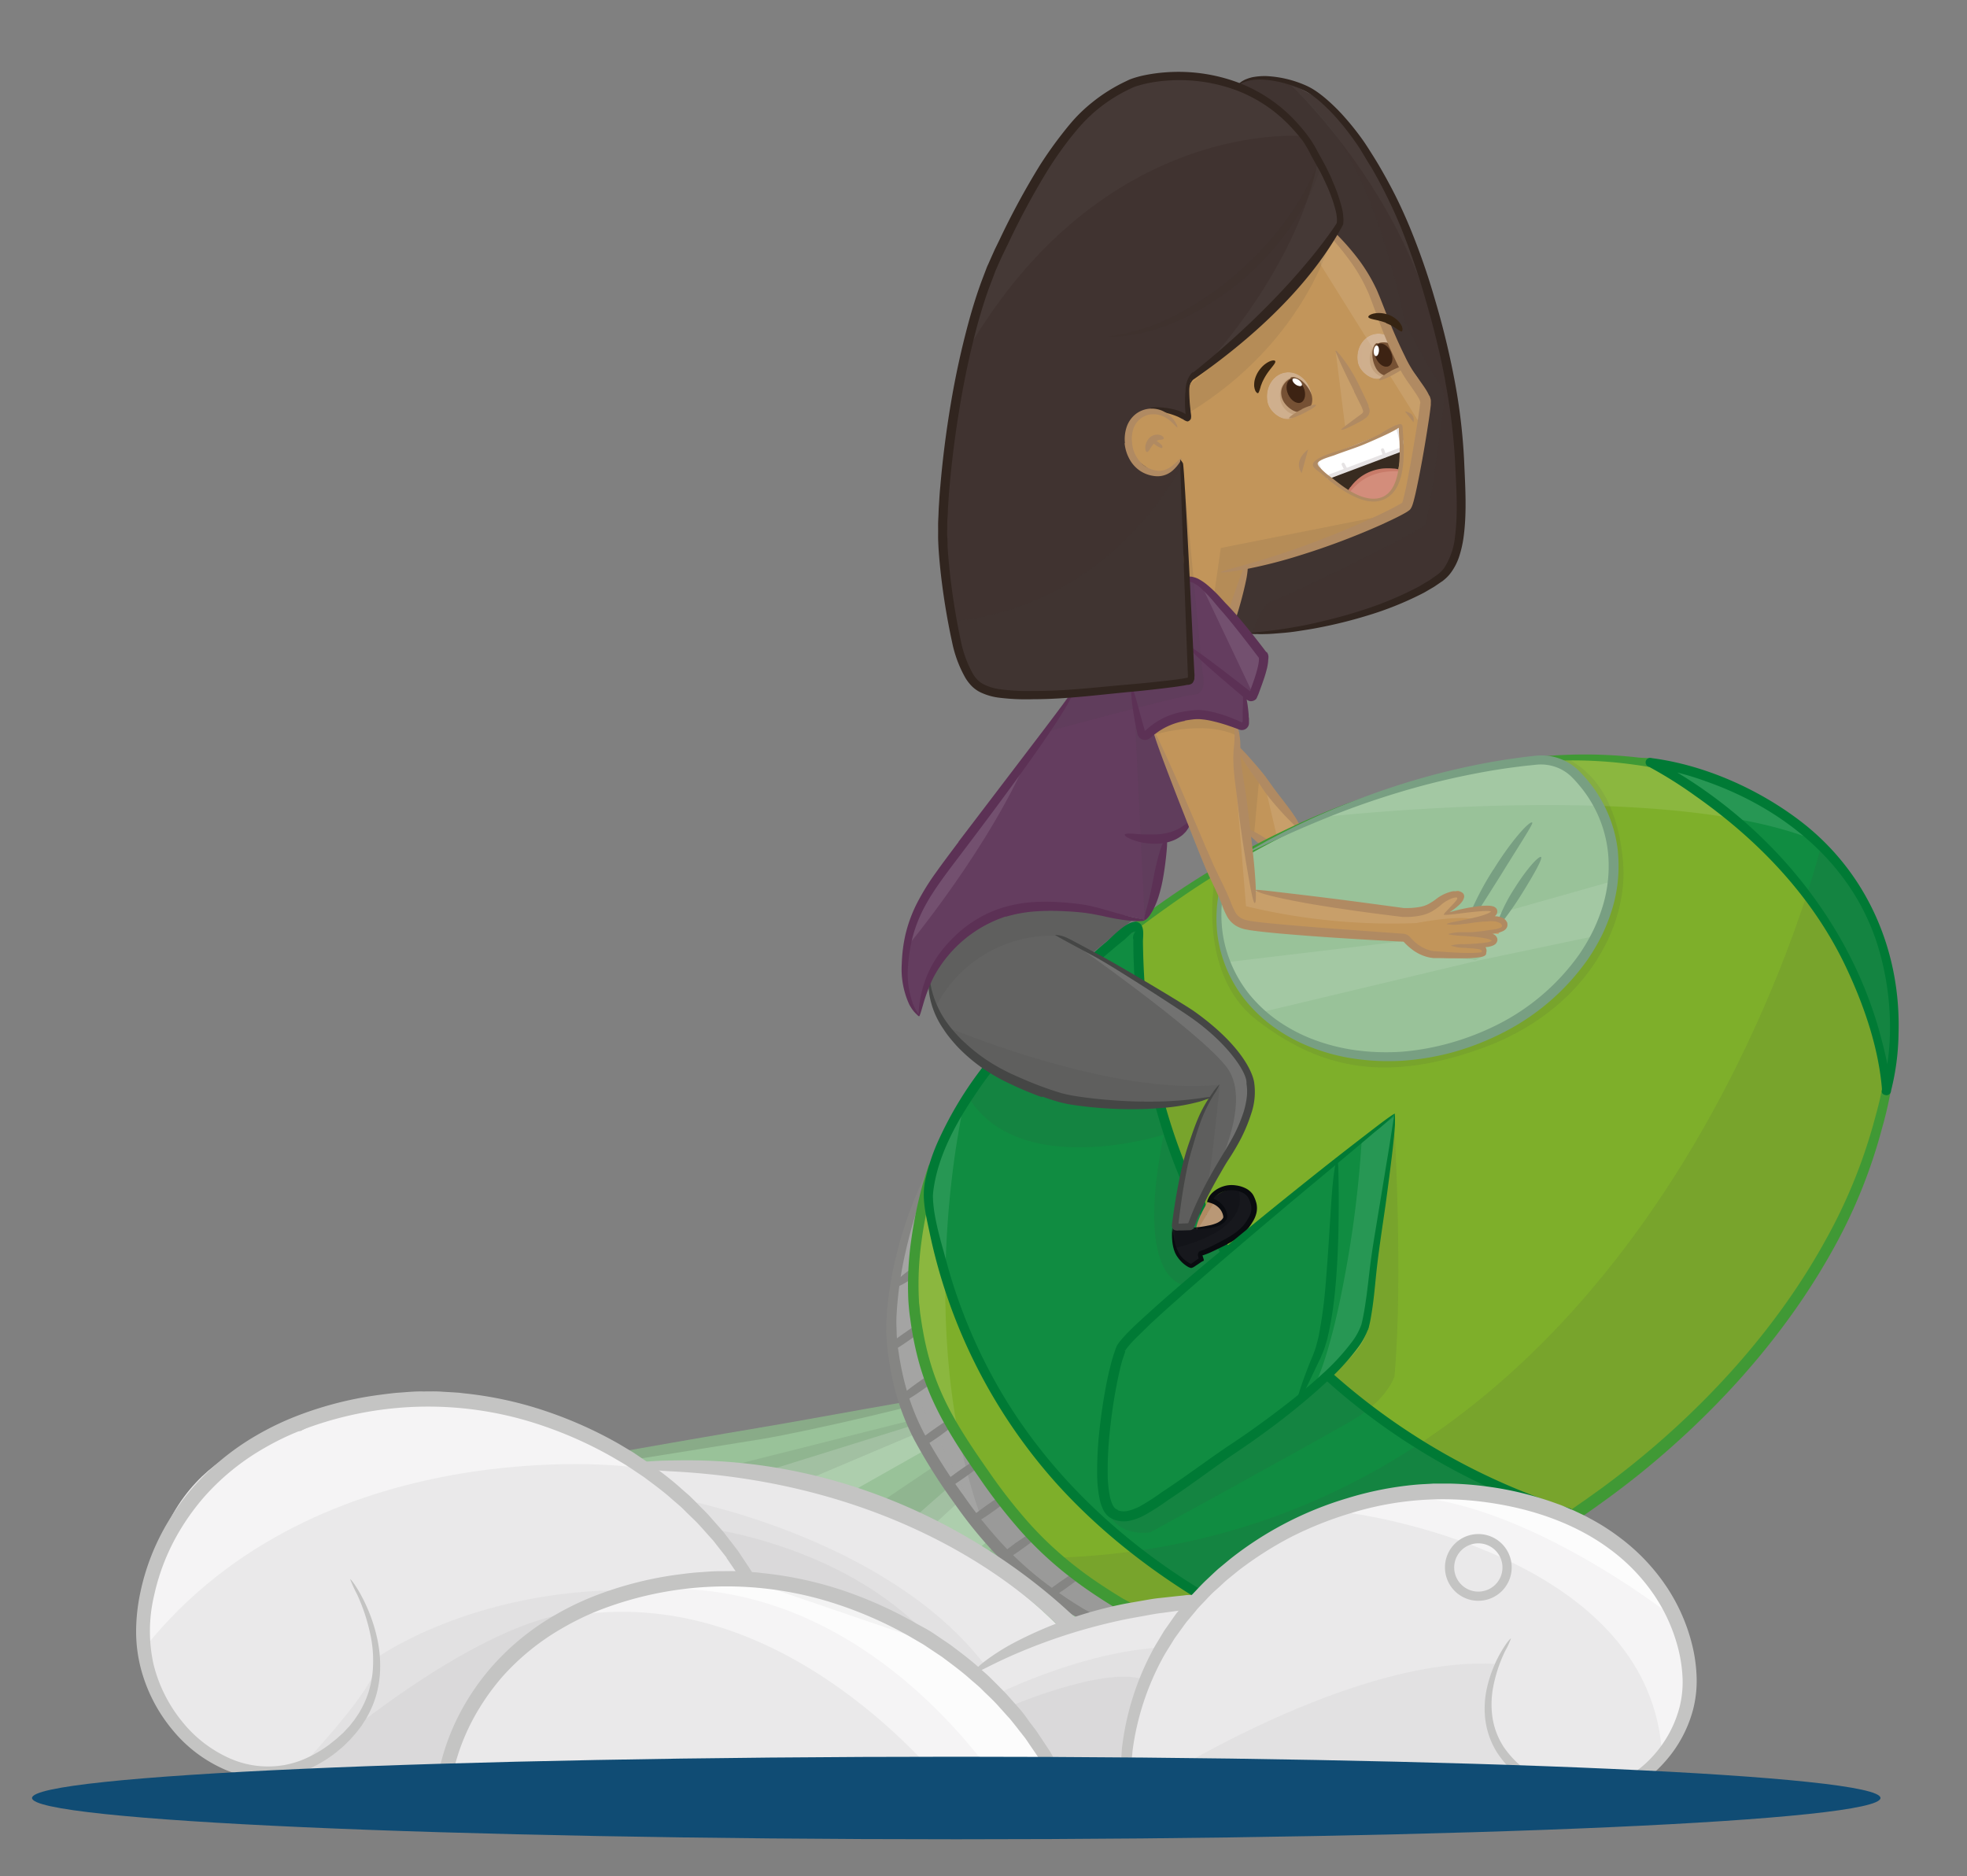 <svg xmlns="http://www.w3.org/2000/svg" xmlns:xlink="http://www.w3.org/1999/xlink" viewBox="0 0 443.34 422.81">
  <rect x="0" y="0" width="443.34" height="422.81" fill="#808080" stroke="none"/>
  <defs>
    <style>
      .a {
        fill: url(#a);
      }

      .b {
        fill: url(#b);
      }

      .c, .cb {
        fill: none;
      }

      .d {
        isolation: isolate;
      }

      .e {
        fill: #99c299;
      }

      .f {
        opacity: 0.2;
      }

      .ar, .ax, .cn, .cv, .f {
        mix-blend-mode: lighten;
      }

      .g {
        clip-path: url(#c);
      }

      .h {
        fill: #fff;
      }

      .i {
        clip-path: url(#d);
      }

      .j {
        clip-path: url(#e);
      }

      .k {
        clip-path: url(#f);
      }

      .l {
        fill: #89ab88;
      }

      .m {
        fill: #108c41;
      }

      .n {
        fill: #7eaf2a;
      }

      .o {
        fill: #9a9a99;
      }

      .p {
        fill: #643d5f;
      }

      .q {
        fill: #636362;
      }

      .r {
        fill: #c2955a;
      }

      .s {
        fill: #403330;
      }

      .t {
        fill: #131419;
      }

      .u {
        fill: #b99876;
      }

      .ax, .v {
        opacity: 0.1;
      }

      .af, .bn, .cp, .v {
        mix-blend-mode: multiply;
      }

      .w {
        clip-path: url(#g);
      }

      .af, .x {
        fill: #3a3a3a;
      }

      .y {
        clip-path: url(#h);
      }

      .z {
        clip-path: url(#i);
      }

      .aa {
        clip-path: url(#j);
      }

      .ab {
        clip-path: url(#k);
      }

      .ac {
        clip-path: url(#l);
      }

      .ad {
        clip-path: url(#m);
      }

      .ae {
        clip-path: url(#n);
      }

      .af {
        opacity: 0.1;
      }

      .ag {
        clip-path: url(#o);
      }

      .ah {
        clip-path: url(#p);
      }

      .ai {
        clip-path: url(#q);
      }

      .aj {
        clip-path: url(#r);
      }

      .ak {
        clip-path: url(#s);
      }

      .al {
        clip-path: url(#t);
      }

      .am {
        clip-path: url(#u);
      }

      .an {
        clip-path: url(#v);
      }

      .ao {
        clip-path: url(#w);
      }

      .ap {
        clip-path: url(#x);
      }

      .aq {
        clip-path: url(#y);
      }

      .ar {
        opacity: 0.03;
      }

      .as {
        clip-path: url(#z);
      }

      .at {
        clip-path: url(#aa);
      }

      .au {
        clip-path: url(#ab);
      }

      .av {
        clip-path: url(#ac);
      }

      .aw {
        fill: #31251f;
      }

      .ay {
        clip-path: url(#ad);
      }

      .az {
        clip-path: url(#ae);
      }

      .ba {
        clip-path: url(#af);
      }

      .bb {
        clip-path: url(#ag);
      }

      .bc {
        clip-path: url(#ah);
      }

      .bd {
        clip-path: url(#ai);
      }

      .be {
        clip-path: url(#aj);
      }

      .bf {
        clip-path: url(#ak);
      }

      .bg {
        clip-path: url(#al);
      }

      .bh {
        clip-path: url(#am);
      }

      .bi {
        clip-path: url(#an);
      }

      .bj {
        clip-path: url(#ao);
      }

      .bk {
        fill: #858583;
      }

      .bl {
        fill: #b08a62;
      }

      .bm {
        fill: #d38d7b;
      }

      .bn {
        opacity: 0.4;
      }

      .bo {
        clip-path: url(#ap);
      }

      .bp {
        clip-path: url(#aq);
      }

      .bq {
        mask: url(#ar);
      }

      .br {
        fill: url(#as);
      }

      .bs {
        clip-path: url(#at);
      }

      .bt {
        fill: #765134;
      }

      .bu {
        fill: #3d2313;
      }

      .bv {
        clip-path: url(#au);
      }

      .bw {
        clip-path: url(#av);
      }

      .bx {
        mask: url(#aw);
      }

      .by {
        fill: url(#ax);
      }

      .bz {
        clip-path: url(#ay);
      }

      .ca {
        fill: #382b20;
      }

      .cb {
        stroke: #e6e3e4;
        stroke-linecap: round;
        stroke-linejoin: round;
        stroke-width: 0.4px;
      }

      .cc {
        fill: #5c3155;
      }

      .cd {
        fill: #362412;
      }

      .ce {
        fill: #e6e3e4;
      }

      .cf {
        fill: #c87b69;
      }

      .cg {
        fill: #409935;
      }

      .ch {
        fill: #007a35;
      }

      .ci {
        fill: #789f82;
      }

      .cj {
        fill: #454645;
      }

      .ck {
        fill: #090b0f;
      }

      .cl {
        clip-path: url(#az);
      }

      .cm {
        fill: #eae9ea;
      }

      .cn {
        opacity: 0.5;
      }

      .co {
        clip-path: url(#ba);
      }

      .cp {
        opacity: 0.05;
      }

      .cq {
        clip-path: url(#bb);
      }

      .cr {
        clip-path: url(#bc);
      }

      .cs {
        clip-path: url(#bd);
      }

      .ct {
        clip-path: url(#be);
      }

      .cu {
        clip-path: url(#bf);
      }

      .cv {
        opacity: 0.7;
      }

      .cw {
        clip-path: url(#bg);
      }

      .cx {
        clip-path: url(#bh);
      }

      .cy {
        clip-path: url(#bi);
      }

      .cz {
        clip-path: url(#bj);
      }

      .da {
        clip-path: url(#bk);
      }

      .db {
        clip-path: url(#bl);
      }

      .dc {
        fill: #c4c4c3;
      }

      .dd {
        fill: #104c74;
      }
    </style>
    <linearGradient id="a" x1="-2774.06" y1="1612.73" x2="-2772.03" y2="1612.73" gradientTransform="matrix(3.02, 0, 0, -3.02, 8658.22, 4956.91)" gradientUnits="userSpaceOnUse">
      <stop offset="0" stop-color="#1a1a1a"/>
      <stop offset="1" stop-color="#fff"/>
    </linearGradient>
    <linearGradient id="b" x1="-2756.27" y1="1617.95" x2="-2754.24" y2="1617.95" gradientTransform="matrix(2.96, 0, 0, -2.96, 8451.62, 4862.19)" xlink:href="#a"/>
    <clipPath id="c">
      <rect class="c" x="101.32" y="320.01" width="110.9" height="53.11"/>
    </clipPath>
    <clipPath id="d">
      <rect class="c" x="149.88" y="334.19" width="73.05" height="63.94"/>
    </clipPath>
    <clipPath id="e">
      <rect class="c" x="200.55" y="353.98" width="37.67" height="45.91"/>
    </clipPath>
    <clipPath id="f">
      <rect class="c" x="229.65" y="360.04" width="14.76" height="39.85"/>
    </clipPath>
    <clipPath id="g">
      <rect class="c" x="267.87" y="53.48" width="32.22" height="39.29"/>
    </clipPath>
    <clipPath id="h">
      <rect class="c" x="278.35" y="17.31" width="47.1" height="125.55"/>
    </clipPath>
    <clipPath id="i">
      <rect class="c" x="214.75" y="104.42" width="53.57" height="52.13"/>
    </clipPath>
    <clipPath id="j">
      <rect class="c" x="235.01" y="104.42" width="36.3" height="60.73"/>
    </clipPath>
    <clipPath id="k">
      <rect class="c" x="279.08" y="168.3" width="4.89" height="19.93"/>
    </clipPath>
    <clipPath id="l">
      <rect class="c" x="255.87" y="163.28" width="12.58" height="44.01"/>
    </clipPath>
    <clipPath id="m">
      <rect class="c" x="209.33" y="204.28" width="46.11" height="22.65"/>
    </clipPath>
    <clipPath id="n">
      <rect class="c" x="213.39" y="231.45" width="61.54" height="17.78"/>
    </clipPath>
    <clipPath id="o">
      <rect class="c" x="264.9" y="268.03" width="17.77" height="17.39"/>
    </clipPath>
    <clipPath id="p">
      <rect class="c" x="238.28" y="190.59" width="189.15" height="177.84"/>
    </clipPath>
    <clipPath id="q">
      <rect class="c" x="249.1" y="251.6" width="66.08" height="93.83"/>
    </clipPath>
    <clipPath id="r">
      <rect class="c" x="273.21" y="170.83" width="92.7" height="69.73"/>
    </clipPath>
    <clipPath id="s">
      <rect class="c" x="218.36" y="240.74" width="58.6" height="48.94"/>
    </clipPath>
    <clipPath id="t">
      <rect class="c" x="93.88" y="320.01" width="113.16" height="42.64"/>
    </clipPath>
    <clipPath id="u">
      <rect class="c" x="136.02" y="330.18" width="80.67" height="65.41"/>
    </clipPath>
    <clipPath id="v">
      <rect class="c" x="180.04" y="348.17" width="52.28" height="51.75"/>
    </clipPath>
    <clipPath id="w">
      <rect class="c" x="225.86" y="361.89" width="16.37" height="38.03"/>
    </clipPath>
    <clipPath id="x">
      <rect class="c" x="257.13" y="161.14" width="22.2" height="5.31"/>
    </clipPath>
    <clipPath id="y">
      <rect class="c" x="273.74" y="114.2" width="43.92" height="25.78"/>
    </clipPath>
    <clipPath id="z">
      <rect class="c" x="218.04" y="16.82" width="75.76" height="62.22"/>
    </clipPath>
    <clipPath id="aa">
      <rect class="c" x="268.87" y="36.13" width="33.51" height="49.49"/>
    </clipPath>
    <clipPath id="ab">
      <rect class="c" x="290.64" y="18.89" width="31.84" height="51.66"/>
    </clipPath>
    <clipPath id="ac">
      <rect class="c" x="249.71" y="37.05" width="48.06" height="38.82"/>
    </clipPath>
    <clipPath id="ad">
      <rect class="c" x="270.89" y="132.1" width="13.96" height="23.22"/>
    </clipPath>
    <clipPath id="ae">
      <rect class="c" x="203.91" y="168.59" width="28.62" height="45.31"/>
    </clipPath>
    <clipPath id="af">
      <rect class="c" x="278.35" y="173.8" width="58.38" height="34.31"/>
    </clipPath>
    <clipPath id="ag">
      <rect class="c" x="285.05" y="176.88" width="7.36" height="11.11"/>
    </clipPath>
    <clipPath id="ah">
      <rect class="c" x="239.78" y="211.07" width="42.05" height="55.04"/>
    </clipPath>
    <clipPath id="ai">
      <rect class="c" x="301.07" y="79.35" width="7.34" height="16.72"/>
    </clipPath>
    <clipPath id="aj">
      <rect class="c" x="297.36" y="52.95" width="23.93" height="43.12"/>
    </clipPath>
    <clipPath id="ak">
      <rect class="c" x="295.92" y="170.66" width="113.39" height="18.82"/>
    </clipPath>
    <clipPath id="al">
      <rect class="c" x="276.51" y="212.06" width="56.34" height="16.04"/>
    </clipPath>
    <clipPath id="am">
      <rect class="c" x="332.08" y="198.66" width="31.02" height="18.02"/>
    </clipPath>
    <clipPath id="an">
      <rect class="c" x="201.42" y="304.3" width="22.12" height="43.87"/>
    </clipPath>
    <clipPath id="ao">
      <rect class="c" x="201.34" y="249.23" width="22.2" height="98.94"/>
    </clipPath>
    <clipPath id="ap">
      <rect class="c" x="285.54" y="83.89" width="10.15" height="10.59"/>
    </clipPath>
    <clipPath id="aq">
      <path class="c" d="M292.63,93.55c.86-.39,1.7-.79,2.55-1.16a6.24,6.24,0,0,0,.41-3.64c-.57-3.14-3.26-5.29-6-4.79s-4.51,3.46-3.93,6.6c.43,2.37,3.45,4.53,5.36,3.76.87-.81.55-.28,1.62-.77"/>
    </clipPath>
    <mask id="ar" x="285.05" y="83.44" width="10.79" height="11.67" maskUnits="userSpaceOnUse">
      <rect class="a" x="285.06" y="83.45" width="10.77" height="11.65" transform="translate(-0.15 0.49) rotate(-0.1)"/>
    </mask>
    <linearGradient id="as" x1="-2774.06" y1="1612.73" x2="-2772.03" y2="1612.73" gradientTransform="matrix(3.02, 0, 0, -3.02, 8658.23, 4956.91)" gradientUnits="userSpaceOnUse">
      <stop offset="0" stop-color="#fcebe8"/>
      <stop offset="1" stop-color="#e4d6da"/>
    </linearGradient>
    <clipPath id="at">
      <rect class="c" x="288.5" y="85.08" width="6.81" height="8.29"/>
    </clipPath>
    <clipPath id="au">
      <rect class="c" x="305.93" y="75.18" width="9.95" height="10.23"/>
    </clipPath>
    <clipPath id="av">
      <path class="c" d="M312.86,84.51c.84-.38,1.66-.76,2.5-1.12a6,6,0,0,0,.41-3.52c-.55-3-3.18-5.11-5.87-4.61s-4.42,3.35-3.87,6.39c.42,2.28,3.37,4.36,5.24,3.61.86-.79.54-.27,1.59-.75"/>
    </clipPath>
    <mask id="aw" x="305.46" y="74.75" width="10.57" height="11.28" maskUnits="userSpaceOnUse">
      <rect class="b" x="305.47" y="74.76" width="10.55" height="11.26" transform="translate(-0.14 0.53) rotate(-0.1)"/>
    </mask>
    <linearGradient id="ax" x1="-2756.27" y1="1617.95" x2="-2754.24" y2="1617.95" gradientTransform="matrix(2.96, 0, 0, -2.96, 8451.62, 4862.19)" xlink:href="#as"/>
    <clipPath id="ay">
      <rect class="c" x="308.74" y="77.2" width="6.11" height="7.66"/>
    </clipPath>
    <clipPath id="az">
      <rect class="c" x="295.92" y="251.6" width="18.26" height="61.29"/>
    </clipPath>
    <clipPath id="ba">
      <rect class="c" x="32.35" y="315.64" width="109.17" height="55.63"/>
    </clipPath>
    <clipPath id="bb">
      <rect class="c" x="61.35" y="358.36" width="79.98" height="46.54"/>
    </clipPath>
    <clipPath id="bc">
      <rect class="c" x="132" y="355.77" width="108.44" height="49.42"/>
    </clipPath>
    <clipPath id="bd">
      <rect class="c" x="254.79" y="374.9" width="95.8" height="30.28"/>
    </clipPath>
    <clipPath id="be">
      <rect class="c" x="304.46" y="335.63" width="76.11" height="58.56"/>
    </clipPath>
    <clipPath id="bf">
      <rect class="c" x="224.66" y="371.27" width="37.32" height="33.64"/>
    </clipPath>
    <clipPath id="bg">
      <rect class="c" x="143.7" y="354.95" width="96.74" height="50.24"/>
    </clipPath>
    <clipPath id="bh">
      <rect class="c" x="311.39" y="334.63" width="65.86" height="29.89"/>
    </clipPath>
    <clipPath id="bi">
      <rect class="c" x="61.35" y="363.53" width="66.67" height="41.37"/>
    </clipPath>
    <clipPath id="bj">
      <rect class="c" x="227.27" y="377.86" width="30.27" height="27.05"/>
    </clipPath>
    <clipPath id="bk">
      <rect class="c" x="153.75" y="337.89" width="67.81" height="39.05"/>
    </clipPath>
    <clipPath id="bl">
      <rect class="c" x="159.58" y="344.45" width="51.38" height="26.2"/>
    </clipPath>
  </defs>
  <title>SVG</title>
  <g class="d">
    <g>
      <path class="e" d="M157.35,397.88c28.73,2.52,57.55,1.9,86.33,2l2.46-38.49-19.07-11.31-16.11-26-2.73-8.52-128,22.46s48.67,35.39,76.48,59.84c.24,0,.45,0,.69,0"/>
      <g class="f">
        <g class="g">
          <path class="h" d="M209.64,320,101.33,353.75s18.14,13.86,25.21,19.37l85.68-48.44-1.49-1.79s1.84-1.32-1.09-2.88"/>
        </g>
      </g>
      <g class="f">
        <g class="i">
          <path class="h" d="M157.35,397.88c1.11.1,2.22.17,3.33.25l62.24-51.08-8-12.86-65.08,57.25a85.88,85.88,0,0,0,5.85,6.45,10.9,10.9,0,0,1,1.62,0"/>
        </g>
      </g>
      <g class="f">
        <g class="j">
          <path class="h" d="M217.14,399.89l21.08-43.08L231.87,354l-31.32,45.8q8.3.11,16.59.11"/>
        </g>
      </g>
      <g class="f">
        <g class="k">
          <path class="h" d="M234.86,399.89,244.4,361l-2.2-.91-12.55,39.85h5.21"/>
        </g>
      </g>
      <path class="l" d="M170.91,321.78c11.19-1.82,40.63-7.47,40.76-6.83s-29.16,7.59-40.34,9.41-94,15.14-94.11,14.43,82.5-15.18,93.69-17"/>
      <path class="l" d="M244.92,399.92c.47-6.21.85-11.73,1-15.17.34-6.44.52-12.28.54-16.5,0-2.12,0-3.83-.09-5s-.15-1.81-.33-1.87-.45.62-.68,1.78-.5,2.88-.75,5c-.49,4.21-.95,10-1.29,16.48-.18,3.47-.48,9-.79,15.3h2.37"/>
      <path class="m" d="M425.72,244.27s5.95-24.84-8.91-46.2-43.17-26.29-43.17-26.29,43.25,22.42,52.08,72.49"/>
      <path class="m" d="M353.88,342S311.46,331.21,282,291.42c-29.62-40-24.58-82.61-24.58-82.61s-15.34,8.91-26.86,22.94-17.45,22-21.34,33.8c0,0,.81,28.21,24,61s57.06,41.88,57.06,41.88,35.65-2.65,63.63-26.38"/>
      <path class="n" d="M353.56,341.58s60.25-35.34,72.57-96.74c0,0-8.07-49.65-52.08-72.49,0,0-55.58-12.06-117,36,0,0-11.15,91.89,96.49,133.22"/>
      <path class="o" d="M281.37,368.57s-32.85,3.59-58.38-33.92-13.8-69.1-13.8-69.1-21.54,38.78,7.49,72.34c0,0,22.3,40.31,64.69,30.68"/>
      <path class="n" d="M285.88,368.33S254.1,354.27,232,324.75s-22.76-59.2-22.76-59.2-13.38,33.55,12,66.37,39.55,34.73,64.7,36.41"/>
      <path class="e" d="M281.22,192.12c27.07-14.52,50.25-19.33,64.95-20.8a11.12,11.12,0,0,1,9,3.18A29.44,29.44,0,0,1,361.93,185c6.89,18.68-6.63,40.88-30.22,49.58s-48.28.63-55.18-18.05a30.07,30.07,0,0,1-1-17,11.29,11.29,0,0,1,5.73-7.47"/>
      <path class="p" d="M265.74,133.6s.79-2.84,2.28-3.13,5.55,4,11.11,10.57,5.71,8,5.71,8l-2.72,8.07-1.2-.14-.12,6.59s-6.27-1.2-8.57-1.77-10.42.48-12.24,2.89l8.46,21.05-5.61,3.43S260.37,204.6,258,207.3c0,0-16.93-4.08-27.46-3.07s-20.44,11.57-21.81,18.48L207.16,229s-4.22-3.33-3.15-15,18.16-31,18.16-31L242,155.56,255,155l13-1.2Z"/>
      <path class="q" d="M255.52,207.11l-9.43,7.78s11.67,6.44,22,13.31a48.53,48.53,0,0,1,12.78,12.87c4.6,7.4-5.88,22.12-5.88,22.12s-5.09,7.34-6.39,13.07l-3.65.29a45.93,45.93,0,0,1,1.35-9.83c1.38-5.86,3.86-14.35,6.54-19.21,0,0-20.4,4.3-35.52-.27s-25.77-13.52-28.11-26.07c0,0,6.12-15.37,22.86-16.86,0,0,13.77-.9,23.5,2.8"/>
      <path class="r" d="M339,208.27,336,206.92l.21-1.74-9.48.38s3.12-4.21,2.08-4.73-6,3.89-6,3.89l-6.58.91-33.82-4.89-1.91-13.67,4.22,3.22c.08,0,.15-.1.24-.11,2.16-.37,3.8-2.09,5.65-3.16a2,2,0,0,1,.23-.07l1.37-1-12.95-16.66-.52-5.19a15.73,15.73,0,0,0-8.23-3c-4.59-.14-10.45,3.47-10.45,3.47s13.38,32.21,17,39,6.2,5.45,6.2,5.45l33.44,2.19,3.88,3.28,5.91.68,7.88-.3-.13-1.38,2.14-1.54L335,210.19l2.71.31Z"/>
      <path class="r" d="M313.84,76.09c-2.74-10.54-13-23.14-13-23.14A105.58,105.58,0,0,1,278,77.36S257.1,92.63,256,94.16a30.92,30.92,0,0,0-1.47,3.75c-1.08,3-.11,5.75,3.64,7.87,4.84,2.73,7.84-1.94,7.84-1.94s-3.36,10-1,29l2.12-2.46,5,2.41,2,2.89a1,1,0,0,1,1,.43c.6.86,1.29,1.64,2,2.44l3.4-10.93s25.89-6.85,36.48-13.64c.93-.59,4.35-23.59,4.35-23.59-1.52-4.86-6.14-9.29-7.45-14.34"/>
      <path class="s" d="M320.68,62.57c-12.34-33.37-17.61-37.35-27.31-42.44s-14.19-.9-14.19-.9c-15.59-5.52-25.79.23-25.79.23-18,8-30.2,39.07-37.21,66.47s-2.39,48.58-.6,58.56,6.06,10.43,6.06,10.43c10.66,4.37,46.48-1.46,46.48-1.46.11-1.9.79-11.78-.55-20.3s-.62-13.37-.9-20.68a58.32,58.32,0,0,0-.72-8.64s-3.38,3.63-5.91,2.68l-5.36-3.94-.29-5.3.82-2a9.79,9.79,0,0,1,1.48-2.26c1.22-.84-.57.66.92-.37,1-.66,9.27,0,9.86,1.13.46.86-.84-7.19,1.46-8.85,4.93-3.59,6.68-5,6.68-5,14.12-10.76,24.48-26.47,24.48-26.47s6.62,3.16,12.72,21.22c2.79,8.26,7.75,8.46,8.48,15.73s-1.49,21-5.9,24.56-34.93,12.67-34.93,12.67a36.69,36.69,0,0,1-3.29,11.07l1.44,1.42a.9.9,0,0,1,.26.9l2.43,1.75c20.63-.32,41.26-9.15,44.79-13.9s6.93-33-5.41-66.33"/>
      <path class="t" d="M273.13,270.35c-.12-.05,2.78-2.9,5.64-2.21s4.43,2.68,3.86,5.54-4.22,5.6-7.65,6.9a23.06,23.06,0,0,0-4.45,2.1l.22,1.16-2.33,1.56s-5.07-3.06-4-8.65l4.46.17a39.83,39.83,0,0,0,6.24-1.28c2.13-.77.88-3.8-2-5.29"/>
      <path class="u" d="M269.71,276.7l3.79-5.82s3.21,1.33,2.47,3.74-6.26,2.08-6.26,2.08"/>
      <g class="v">
        <g class="w">
          <path class="x" d="M300.09,53.48s-5.56,23.14-31.71,39.29l-.52-5.85s21.59-17.13,32.23-33.44"/>
        </g>
      </g>
      <g class="v">
        <g class="y">
          <path class="x" d="M278.77,19.47s2.33-3.33,7.69-1.71c0,0,19.21,2.41,30.21,54.85,0,0,5.06,10,7.31,13s1.36,6.16.85,10.15-2.83,21.32-3.54,22.5-30.43,16-35.27,17.5c0,0-2,1.28-3.77,7.1l-3.9-2.88,2.49-12s18.19-5.34,24-8.28,11.47-5.28,11.47-5.28l4.94-24.31-6.6-10.5-5.63-14s-5.35-11-9-12.1l2.29-3.66s-2-10-6.67-16.64S283,19.79,278.77,19.47"/>
        </g>
      </g>
      <g class="v">
        <g class="z">
          <path class="x" d="M266.56,104.42s-15.11,31.91-51.8,35.56l2.75,10.81s1.17,5.78,10.17,5.76,33.23-1.81,40.37-2.74l.28-4.86Z"/>
        </g>
      </g>
      <g class="v">
        <g class="aa">
          <path class="x" d="M235,165.15s30.83-8.43,34.1-8.6,1.91-5.17,1.91-5.17l-4.47-47,1.77,46.3s1.54,2.76-2,3.25-25.3,2.58-25.3,2.58Z"/>
        </g>
      </g>
      <g class="v">
        <g class="ab">
          <polygon class="x" points="279.07 168.3 283.97 173.79 282.68 187.71 280.84 188.22 279.07 168.3"/>
        </g>
      </g>
      <g class="v">
        <g class="ac">
          <path class="x" d="M255.87,163.28l2.13,44s3.65-11.71,4.84-18.18l5.61-3.43L260,164.64l-2.87,1.81Z"/>
        </g>
      </g>
      <g class="v">
        <g class="ad">
          <path class="x" d="M255.44,207.52,248.21,216l-8.42-5a29.38,29.38,0,0,0-28.87,15.86L209.33,222s2.09-11.94,17.69-17.06c0,0,18.82-2.6,28.42,2.59"/>
        </g>
      </g>
      <g class="v">
        <g class="ae">
          <path class="x" d="M213.4,231.45s36.92,15.67,61.52,13l-2.13,3.07S232.41,257,213.4,231.45"/>
        </g>
      </g>
      <path class="af" d="M274.92,244.44s-1.8,19-2.94,23.6l-3.43,8.22-3.65.3s.71-20.1,10-32.12"/>
      <g class="v">
        <g class="ag">
          <path class="x" d="M279,268s4.33,8.58-14.13,13.25c0,0,2,4.47,3.53,4.11l2.32-1.56-.19-1.19s6.94-2.18,10.05-6.22,2.79-6.8-1.58-8.39"/>
        </g>
      </g>
      <g class="v">
        <g class="ah">
          <path class="x" d="M410.47,190.59S372.76,346.46,238.28,351.05c0,0,17.48,18.84,47.6,17.28,0,0,35.9.25,68-26.3,0,0,62.33-38.18,71.84-97.76,0,0,9.24-27.74-15.25-53.68"/>
        </g>
      </g>
      <g class="v">
        <g class="ai">
          <path class="x" d="M314.17,251.59s2.16,35.92.13,58.56c0,0-1.52,5.22-9.42,9.86s-45.59,25.29-45.59,25.29-8.37,1.58-10.19-6.48c0,0,2.74,5,10.19.87s43.78-32.32,43.78-32.32l4.81-7.28Z"/>
        </g>
      </g>
      <g class="v">
        <g class="aj">
          <path class="x" d="M273.79,198.22s-4.07,21.29,9.56,31.73,28.21,14.4,50.73,6.25,33.22-26.89,31.69-42.43-8.38-20.66-12.79-22.94l-3.81.43A19.22,19.22,0,0,1,362,185.87c2.16,11.6,3.95,19.37-6.12,30.83s-24.74,23.91-44.2,21.43-32.94-7.76-37.15-26.91l.41-10.87Z"/>
        </g>
      </g>
      <g class="v">
        <g class="ak">
          <path class="x" d="M218.37,247.46l4.83-6.72c9.33,5.65,37.39,11.52,49.59,6.77,0,0-8.57,19.68-7.89,29,0,0-1.6,6.83,3.53,8.85l2.32-1.56-.2-1.19,5.89-2.7.52,1.61-9.72,8.12s-11.8,0-4.95-33.94c0,0-32.22,10.34-43.92-8.28"/>
        </g>
      </g>
      <g class="v">
        <g class="al">
          <polygon class="x" points="205.66 320.01 93.89 348.17 112.95 362.65 207.06 322.83 205.66 320.01"/>
        </g>
      </g>
      <g class="v">
        <g class="am">
          <polygon class="x" points="210.92 330.18 216.68 337.88 154.03 395.6 136 380.64 210.92 330.18"/>
        </g>
      </g>
      <g class="v">
        <g class="an">
          <polygon class="x" points="224.2 348.17 232.32 356.16 213.4 399.93 180.03 399.29 224.2 348.17"/>
        </g>
      </g>
      <g class="v">
        <g class="ao">
          <polygon class="x" points="239.61 361.89 242.23 362.65 232.32 399.92 225.87 399.92 239.61 361.89"/>
        </g>
      </g>
      <g class="v">
        <g class="ap">
          <path class="x" d="M257.13,166.45s13.14-4.79,21.63-.68l.56-3.25s-7.68-2.25-11.88-1-9.3,3.13-10.31,4.93"/>
        </g>
      </g>
      <g class="v">
        <g class="aq">
          <polygon class="x" points="312.45 116.09 275.16 123.49 273.75 133.28 278.35 139.99 280.84 127.95 308.08 118.38 317.66 114.2 312.45 116.09"/>
        </g>
      </g>
      <g class="ar">
        <g class="as">
          <path class="h" d="M293.79,30.68S248.67,26.37,218,79c0,0,10-45.4,35.35-59.58,0,0,22.79-10.78,40.4,11.22"/>
        </g>
      </g>
      <g class="ar">
        <g class="at">
          <path class="h" d="M297,36.13s-2.67,22.1-28.14,49.49c0,0,24-19.24,33.52-35.8,0,0-2.17-8.23-5.38-13.69"/>
        </g>
      </g>
      <g class="ar">
        <g class="au">
          <path class="h" d="M290.64,18.89s23,21.43,31.84,51.66c0,0-10.32-45.9-31.84-51.66"/>
        </g>
      </g>
      <g class="v">
        <g class="av">
          <path class="aw" d="M296.9,37.05a50.57,50.57,0,0,1-4.11,8.19,68,68,0,0,1-11.44,14A69.84,69.84,0,0,1,266.84,70a46.65,46.65,0,0,1-17.12,5.87c6.18.11,12.28-1.79,17.83-4.52a65,65,0,0,0,15.17-10.69A63.8,63.8,0,0,0,294.11,46a45.89,45.89,0,0,0,3.67-8.59,1,1,0,0,1-.88-.36"/>
        </g>
      </g>
      <g class="ax">
        <g class="ay">
          <polygon class="h" points="270.89 132.09 281.9 155.32 284.85 148.27 270.89 132.09"/>
        </g>
      </g>
      <g class="ax">
        <g class="az">
          <path class="h" d="M204,213.9s19.65-23.42,28.52-45.31c0,0-30.54,39.94-28.52,45.31"/>
        </g>
      </g>
      <g class="ax">
        <g class="ba">
          <path class="h" d="M278.35,173.8l2.49,30.42a140.32,140.32,0,0,0,38.39,3.8s10-2,13.63-.72c0,0,5.61-1.08,3.32-2.12,0,0-1.65-.72-10.48.51,0,0,4.91-2.17,3.22-4,0,0-1.64-1.16-5.66,2.59a12.71,12.71,0,0,1-7.81,1.15c-4.74-.68-33.17-5.13-33.17-5.13Z"/>
        </g>
      </g>
      <g class="ax">
        <g class="bb">
          <polygon class="h" points="285.06 176.88 287.68 187.99 292.41 186.61 285.06 176.88"/>
        </g>
      </g>
      <g class="ax">
        <g class="bc">
          <path class="h" d="M239.79,211.07s31,21.54,36.87,29.67-3.57,25.36-3.57,25.36,12.3-15.39,7.73-25-18-15.79-41-30"/>
        </g>
      </g>
      <g class="ax">
        <g class="bd">
          <polygon class="h" points="301.07 79.35 303.17 96.07 308.42 92.78 301.07 79.35"/>
        </g>
      </g>
      <g class="ax">
        <g class="be">
          <path class="h" d="M303.07,57.16s6.64,7.35,10.81,20.15l7.41,12.77-.87,6L297.78,59.85l-.42-2.08L301,53Z"/>
        </g>
      </g>
      <g class="ax">
        <g class="bf">
          <path class="h" d="M409.32,189.48s-24.93-26.91-74.41-16.36a302.62,302.62,0,0,0-39,11.25s78.48-9.28,113.41,5.11"/>
        </g>
      </g>
      <g class="ax">
        <g class="bg">
          <path class="h" d="M276.51,216.84l40-4.78s4.16,3.43,15,4.13c.75,0,.56.31,1.39.33L284.32,228.1s-5.82-6.22-7.81-11.26"/>
        </g>
      </g>
      <g class="ax">
        <g class="bh">
          <path class="h" d="M336.15,206.3l27-7.64s-1.94,8.69-3.5,12.25l-27.52,5.77,2.28-1.4,0-1.82,2.6-1.19-.85-1.54,3.26-1.93-1.32-1.54Z"/>
        </g>
      </g>
      <g class="ax">
        <g class="bi">
          <path class="h" d="M223.54,348.17s-21.1-23.76-22.11-43.87"/>
        </g>
      </g>
      <g class="ax">
        <g class="bj">
          <path class="h" d="M201.43,304.3c-1-20.11,8.26-44.86,15.74-55.07,0,0-12.64,54.56,6.37,98.94"/>
        </g>
      </g>
      <path class="bk" d="M255.84,368.19a33.7,33.7,0,0,0,4.61-2.85,16.33,16.33,0,0,1-2.57-.47,16.63,16.63,0,0,0-3.2,3l1.16.32"/>
      <path class="m" d="M251.47,303.88l46-38.76L314.3,251l-5.9,48.54L295.28,314,260,339.19s-9.06,7.09-10.88-.37,2.36-34.94,2.36-34.94"/>
      <path class="bl" d="M260.2,99.82a7.78,7.78,0,0,0-1,1.36c-.25.41-.46.71-.68.69s-.39-.38-.39-1a3.31,3.31,0,0,1,.95-2.2,2.54,2.54,0,0,1,1.31-.69,2.3,2.3,0,0,1,1.17.08,1.51,1.51,0,0,1,.62.42q.18.21.12.36a.44.44,0,0,1-.31.21c-.08,0-.17,0-.27.06l-.31,0a2.38,2.38,0,0,0-1.24.63"/>
      <path class="bl" d="M259.71,99.74a.92.92,0,0,1-.22-.41.29.29,0,0,1,.11-.32.63.63,0,0,1,.57,0,9.81,9.81,0,0,1,1.6,1.22c.36.42.27.72,0,.77a5.47,5.47,0,0,1-2-1.28"/>
      <polygon class="h" points="296.29 104.71 297.95 103.26 315.67 96.2 316.35 99.9 316.04 101.19 298.9 107.46 296.29 104.71"/>
      <path class="bm" d="M312.26,112a7.58,7.58,0,0,1-5.28.12c-3.17-1-3-1.17-3-1.17s2.66-4,5.47-4.49a30.37,30.37,0,0,1,6-.38,9,9,0,0,1-3.19,5.92"/>
      <g class="bn">
        <g class="bo">
          <g class="bp">
            <g class="bq">
              <rect class="br" x="285.06" y="83.45" width="10.77" height="11.65" transform="translate(-0.15 0.49) rotate(-0.1)"/>
            </g>
          </g>
        </g>
      </g>
      <g class="bn">
        <g class="bs">
          <path class="bl" d="M293.34,92.69c.56-.29,1.11-.58,1.68-.85a5.58,5.58,0,0,0,.19-2.84c-.45-2.48-2.3-4.22-4.12-3.88s-2.95,2.61-2.49,5.09c.34,1.85,2.41,3.61,3.67,3.05.56-.62.36-.21,1.07-.57"/>
        </g>
      </g>
      <path class="bt" d="M293.54,92.8a3.2,3.2,0,0,0,1.29-.6,2.48,2.48,0,0,0,.85-1.31,3.84,3.84,0,0,0-.2-2.3A7.07,7.07,0,0,0,293.61,86a4.18,4.18,0,0,0-1.9-1c-.55-.1-.86.06-.86.21s.2.31.48.6a9.13,9.13,0,0,1,1.08,1.31,8,8,0,0,1,1.06,2.21,1.93,1.93,0,0,1,0,1c0,.09-.05.11-.11.14a1.12,1.12,0,0,1-.35.14c-.27,0-.21,0-.36,0a1.75,1.75,0,0,1-.49-.21,4.64,4.64,0,0,1-1-.84,3.3,3.3,0,0,1-.35-.46.87.87,0,0,1-.1-.19c0-.08-.07-.16-.09-.23a2.16,2.16,0,0,1-.08-.91,8.39,8.39,0,0,1,.51-1.62c.16-.43.21-.72.08-.82s-.4,0-.79.28a4.09,4.09,0,0,0-1.35,1.69A3.33,3.33,0,0,0,288.8,89a3.85,3.85,0,0,0,.08.47c.05.17.11.35.17.5a4.31,4.31,0,0,0,.48.87A5.84,5.84,0,0,0,291,92.24a3.7,3.7,0,0,0,1.11.53,1.74,1.74,0,0,0,.36.08,1.67,1.67,0,0,0,.4,0h.21l.17,0Z"/>
      <path class="bu" d="M290.33,88.86c.65,1.45,2,2.27,2.92,1.84s1.2-2,.55-3.41-2-2.27-2.92-1.84-1.21,2-.55,3.41"/>
      <path class="h" d="M292.74,85.64c.56.41.85,1,.65,1.24s-.81.17-1.37-.23-.85-1-.66-1.23.82-.18,1.38.22"/>
      <path class="bl" d="M293.42,92.25c-1.76.87-3,1.8-2.86,2s1.57-.28,3.17-1.07c.8-.4,1.51-.78,2-1.1s.86-.59.88-.75-.34-.17-.93,0a12.49,12.49,0,0,0-2.29.89"/>
      <g class="bn">
        <g class="bv">
          <g class="bw">
            <g class="bx">
              <rect class="by" x="305.47" y="74.76" width="10.55" height="11.26" transform="translate(-0.14 0.53) rotate(-0.1)"/>
            </g>
          </g>
        </g>
      </g>
      <g class="bn">
        <g class="bz">
          <path class="bl" d="M313.09,84.25q.75-.41,1.5-.78a5.18,5.18,0,0,0,.16-2.62c-.41-2.3-2.08-3.91-3.71-3.61s-2.63,2.39-2.21,4.69c.31,1.71,2.18,3.35,3.3,2.83.51-.56.33-.19,1-.51"/>
        </g>
      </g>
      <path class="bt" d="M314.32,84.06a3.11,3.11,0,0,1-1.26.57,2.4,2.4,0,0,1-1.48-.21,3.54,3.54,0,0,1-1.53-1.59,6.72,6.72,0,0,1-.74-3,4.22,4.22,0,0,1,.45-2c.27-.45.58-.58.69-.49s.11.35.14.73a8.72,8.72,0,0,0,.27,1.61,7.42,7.42,0,0,0,.94,2.15,1.72,1.72,0,0,0,.69.66.24.24,0,0,0,.18,0,1.26,1.26,0,0,0,.32-.17c.2-.17.16-.13.24-.26a2.29,2.29,0,0,0,.15-.48,4.76,4.76,0,0,0,0-1.25,3.22,3.22,0,0,0-.12-.53,1,1,0,0,0-.07-.21,2.12,2.12,0,0,0-.12-.2,2,2,0,0,0-.6-.63,8.3,8.3,0,0,0-1.5-.65c-.41-.16-.66-.3-.65-.46s.25-.29.7-.4a4,4,0,0,1,2.08.09,3.28,3.28,0,0,1,1.4.89c.1.11.19.24.29.36a2.38,2.38,0,0,1,.25.44,4.15,4.15,0,0,1,.33.89,5.64,5.64,0,0,1,.14,1.95,3.88,3.88,0,0,1-.31,1.15,3,3,0,0,1-.4.61l-.14.15-.12.11Z"/>
      <path class="bl" d="M313.37,83.64c1.67-.87,3.09-1.29,3.2-1s-1.11,1-2.63,1.85c-.76.39-1.45.72-2,.94s-.95.34-1.08.26.06-.35.51-.73a12.8,12.8,0,0,1,2-1.27"/>
      <path class="bu" d="M313.47,79.26c.64,1.38.42,2.85-.49,3.27s-2.18-.35-2.82-1.74-.42-2.85.49-3.27,2.18.35,2.82,1.74"/>
      <path class="h" d="M309.62,79c-.05.66.16,1.22.49,1.25s.64-.49.69-1.15-.15-1.21-.48-1.24-.64.48-.7,1.14"/>
      <path class="ca" d="M315.11,106.05l.93-4.86-16.32,6.64,4.17,2.93s2.35-3.36,5.53-4.27a13.4,13.4,0,0,1,5.69-.44"/>
      <line class="cb" x1="297.73" y1="106.1" x2="297" y2="104.23"/>
      <line class="cb" x1="315.86" y1="100.06" x2="314.88" y2="96.6"/>
      <path class="bl" d="M293.05,186.24a14.54,14.54,0,0,0-1.34-2.42c-1.18-1.82-3.07-4.07-4.93-6.63-.47-.65-.92-1.29-1.36-1.91s-.94-1.21-1.39-1.76c-.9-1.08-1.73-2-2.44-2.82s-1.29-1.41-1.71-1.83-.66-.62-.81-.57-.12.44.12,1a14.78,14.78,0,0,0,1.2,2.27c.56.92,1.28,2,2.09,3.12.4.56.84,1.17,1.25,1.76s.86,1.31,1.34,2c1,1.33,2,2.54,2.93,3.59s1.81,2,2.54,2.72,1.41,1.46,1.87,1.86a1.77,1.77,0,0,1,.64-.37"/>
      <path class="bl" d="M285.31,190c.38-.1.77-.19,1.16-.27-3-2-5.33-3.23-5.6-2.83s1.16,1.82,3.37,3.65a2.87,2.87,0,0,1,1.07-.55"/>
      <path class="cc" d="M261.24,188a14.36,14.36,0,0,0,2.76-.54,10.7,10.7,0,0,0,1.11-.44c.17-.09.35-.15.5-.24l.44-.26a8.58,8.58,0,0,0,.74-.5c.24-.14.41-.3.57-.41.33-.24.58-.34.7-.27s.11.34,0,.76a2.42,2.42,0,0,1-.36.72,4.65,4.65,0,0,1-.65.84l-.46.45a4.77,4.77,0,0,1-.54.41,7.76,7.76,0,0,1-1.3.75,10.61,10.61,0,0,1-3.28.83,14.57,14.57,0,0,1-5.84-.72c-1.42-.49-2.2-1-2.12-1.29s1-.27,2.41-.17a35.37,35.37,0,0,0,5.36.08"/>
      <path class="cc" d="M216,189.74l18.35-24.09c2.34-3.08,4.23-5.58,5.52-7.32l.84-1.16c.25-.33.47-.61.62-.85.32-.46.52-.69.59-.67s0,.33-.22.88a6.12,6.12,0,0,1-.45,1c-.2.37-.41.81-.69,1.28-1.09,1.89-2.8,4.54-5,7.75-4.39,6.41-10.74,15.05-17.89,24.48-3.55,4.74-7.09,9.12-9.4,13.55a31.66,31.66,0,0,0-2.57,6.56,36.36,36.36,0,0,0-1,6.1,20.44,20.44,0,0,0,1,8.79c.76,2,1.66,2.81,1.51,2.94s-.3-.12-.74-.51a7.19,7.19,0,0,1-.72-.82,4.5,4.5,0,0,1-.39-.58,7.19,7.19,0,0,1-.41-.68,19.09,19.09,0,0,1-1.7-9.22,34.29,34.29,0,0,1,.8-6.43,31.81,31.81,0,0,1,2.53-7,53.24,53.24,0,0,1,4.29-7c1.63-2.3,3.38-4.6,5.17-7"/>
      <path class="aw" d="M325.75,85.82c-1.16-6.16-2.64-12.12-4.3-17.8A163,163,0,0,0,316,51.88c-1-2.51-2.1-4.93-3.23-7.24s-2.31-4.51-3.5-6.6C308.62,37,308,36,307.41,35s-1.2-2-1.84-2.87a58.64,58.64,0,0,0-3.92-5.06,41.78,41.78,0,0,0-4.06-4.12,22.6,22.6,0,0,0-2.08-1.62,12.9,12.9,0,0,0-2.14-1.18A25.29,25.29,0,0,0,285.44,18a15.36,15.36,0,0,0-3,0,8.38,8.38,0,0,0-1.16.25,5.07,5.07,0,0,0-.5.14l-.44.18a3.69,3.69,0,0,0-.69.35,3.13,3.13,0,0,0-.48.3c-.24.19-.39.27-.41.24s.06-.15.27-.39a2,2,0,0,1,.44-.41,4.11,4.11,0,0,1,.69-.47l.44-.24.51-.2a8.84,8.84,0,0,1,1.22-.36,15,15,0,0,1,3.15-.24,25,25,0,0,1,8.34,1.89,15.07,15.07,0,0,1,2.36,1.21,24.4,24.4,0,0,1,2.25,1.65,41.87,41.87,0,0,1,4.32,4.16,61.18,61.18,0,0,1,4.13,5.11c.68.93,1.31,1.92,1.94,2.91s1.26,2,1.9,3.07c1.24,2.12,2.47,4.34,3.65,6.67s2.29,4.78,3.35,7.32a155.33,155.33,0,0,1,5.68,16.29,182.65,182.65,0,0,1,4.39,18A131.35,131.35,0,0,1,330,103.85c.26,5.93.64,11.73-.14,17.31a25,25,0,0,1-.93,4.11,13,13,0,0,1-1.9,3.77,8.58,8.58,0,0,1-1.46,1.55l-.41.34-.41.27-.8.55c-.27.18-.53.37-.81.54l-.82.48c-.55.31-1.07.65-1.63.93A74,74,0,0,1,308,138.78a104,104,0,0,1-10.9,2.69c-1.62.32-3.14.54-4.54.76s-2.68.35-3.84.44-2.19.19-3.09.21-1.65.06-2.26,0a6.46,6.46,0,0,1-1.86-.15c0-.17,2.55-.24,7.11-.9,1.14-.15,2.4-.38,3.78-.62s2.87-.54,4.46-.92c3.19-.72,6.8-1.66,10.69-2.94a76.52,76.52,0,0,0,12.31-5.2c.53-.28,1-.61,1.55-.92l.78-.47c.25-.16.49-.34.75-.52s.49-.35.75-.52l.37-.27.33-.27a6.66,6.66,0,0,0,1.16-1.26,15.85,15.85,0,0,0,2.4-7.06c.69-5.28.29-11,0-16.94a135.71,135.71,0,0,0-2.24-18.13"/>
      <path class="bl" d="M280.24,128.2c-.22.53-.47,1.17-.77,2-.74,2-1.7,4.73-2.67,7.79a2.31,2.31,0,0,1,.4.47c.36.56.77,1,1.15,1.55.08-.24.16-.49.23-.74a84,84,0,0,0,2.31-8.67,18.88,18.88,0,0,0,.35-2.62c-.34.08-.67.15-1,.25"/>
      <path class="bl" d="M322.14,89.19a11.24,11.24,0,0,0-.83-1.51c-.58-.91-1.19-1.72-1.76-2.54a28.17,28.17,0,0,1-2.92-4.9c-.84-1.7-1.62-3.4-2.34-5.08-1.47-3.36-2.59-6.58-3.92-9.69a38.31,38.31,0,0,0-4.88-7.92,55.75,55.75,0,0,0-4.85-5.37,2.6,2.6,0,0,1-.1.25,9,9,0,0,1-.62,1,65.31,65.31,0,0,1,4.21,5.16,37.67,37.67,0,0,1,4.4,7.69c1.17,2.94,2.29,6.36,3.72,9.76.7,1.73,1.48,3.47,2.32,5.23a30.6,30.6,0,0,0,3.05,5.25c.58.83,1.17,1.64,1.68,2.45s1,1.59.76,2.1c-.22,2-.57,4.07-.9,6.15-.67,4.18-1.38,8.27-2.16,12.16-.21,1-.41,1.93-.65,2.84a7.14,7.14,0,0,1-.32,1.08l0,0-.14.09-.58.34c-1.6.91-3.31,1.72-4.95,2.51-6.63,3.09-12.79,5.49-18,7.33-10.45,3.7-17.23,5-17.15,5.38,0,.15,1.76,0,4.84-.54a110.27,110.27,0,0,0,12.85-3.23,164.72,164.72,0,0,0,18.4-6.92c1.7-.79,3.41-1.56,5.17-2.53l.67-.39c.26-.21.67-.39.87-.8a3.22,3.22,0,0,0,.29-.59l.13-.38c.07-.26.17-.53.22-.77.27-1,.49-2,.7-3,.84-4,1.56-8,2.24-12.26.33-2.11.67-4.16.9-6.3l0-.45a4.75,4.75,0,0,0,0-.66,5.37,5.37,0,0,0-.32-1"/>
      <path class="bl" d="M305.21,88.18c-1.65-3.33-1.5-3-2.55-5.22-.52-1.07-1.13-2.53-1.58-3.61-.07-.16-.11-.25-.07-.29s.15,0,.32.1a31.34,31.34,0,0,1,2.43,3.16,37.6,37.6,0,0,1,2.89,5.2c.42.84.81,1.66,1.19,2.46.18.4.36.79.54,1.2l.06.17,0,.1,0,.08.09.28a2.22,2.22,0,0,1,.17.81,1.87,1.87,0,0,1-.27.92,2.85,2.85,0,0,1-.25.33,2.25,2.25,0,0,1-.31.3l-.54.37-.5.31c-.65.4-2.75,1.44-3.43,1.72a5,5,0,0,1-.81.27c-.21,0-.32,0-.34,0s.28-.32.85-.75,2.39-1.81,3-2.24l.45-.33.42-.32a.71.71,0,0,0,.11-.12,1,1,0,0,0,.1-.16.46.46,0,0,0,.06-.23,1.64,1.64,0,0,0-.11-.37l-.12-.3a.34.34,0,0,0,0-.08v0l-.06-.12c-.17-.37-.37-.76-.56-1.15l-1.21-2.43"/>
      <path class="cd" d="M285.15,84.89c1.08-1.86,2.5-3,2.27-3.51-.11-.23-.7-.23-1.49.17a6,6,0,0,0-1.25.89,7.1,7.1,0,0,0-1.18,1.47,6.4,6.4,0,0,0-.72,1.79,4.36,4.36,0,0,0-.1.85,2.67,2.67,0,0,0,0,.4c0,.12,0,.24.05.36a2,2,0,0,0,.16.6c0,.09.07.17.1.24a.83.83,0,0,0,.13.18c.16.22.31.3.44.26s.33-.59.52-1.25a2,2,0,0,0,.07-.26c0-.09.07-.18.1-.28s.15-.38.22-.59c.19-.41.41-.86.68-1.32"/>
      <path class="cd" d="M312.41,72.76c-2-.77-3.86-.79-4-1.31-.06-.25.4-.61,1.27-.8a6.08,6.08,0,0,1,1.53-.09,7.26,7.26,0,0,1,1.84.4,6.63,6.63,0,0,1,1.68,1,5.08,5.08,0,0,1,.62.6l.24.31c.07.11.14.21.19.31a2,2,0,0,1,.25.57c0,.09.05.17.07.25a1.8,1.8,0,0,1,0,.22c0,.27-.06.43-.18.48s-.63-.25-1.19-.65l-.22-.15-.25-.16c-.16-.11-.36-.2-.55-.32a13,13,0,0,0-1.34-.61"/>
      <path class="bl" d="M294.83,101.28s-3.46,2.42-1.45,5.35"/>
      <path class="bl" d="M316.67,92.71s2.43.27,1.91,2.46"/>
      <path class="aw" d="M267.24,93.33h0s0,0,0,0l-.1-.06-.38-.23c-.26-.11-.52-.25-.78-.34a11,11,0,0,0-1.52-.47,17.67,17.67,0,0,0-2.64-.41c-1.53-.11-2.5,0-2.53.19s.86.37,2.29.71c.71.17,1.56.37,2.47.66.45.14.92.32,1.38.51.24.1.46.23.69.34l.33.19.08,0,.18.12a2.66,2.66,0,0,0,.79.4c.32.15.93-.34.94-.73a2.57,2.57,0,0,0,0-.8l-.09-.69c-.05-.57-.11-1.14-.17-1.74-.09-1.11-.13-2.12-.14-3,0-1.7,1-4.07.85-4.11s-1.69,1.47-1.68,4.19a21.91,21.91,0,0,0-.12,3.14c0,.58.05,1.19.11,1.81l0,.22Z"/>
      <path class="bl" d="M253.55,99.9a8.63,8.63,0,0,1,.41-3.75,6.26,6.26,0,0,1,2.11-2.91,5.91,5.91,0,0,1,3.05-1.14,6,6,0,0,1,2.75.43,6.91,6.91,0,0,1,1.9,1.21A7,7,0,0,1,264.84,95c.48.77.6,1.26.51,1.31s-.41-.32-1-.92a7,7,0,0,0-2.86-1.81,5.29,5.29,0,0,0-2.23-.18,4.61,4.61,0,0,0-2.28,1,4.89,4.89,0,0,0-1.54,2.26,7.34,7.34,0,0,0-.29,3.06,7.26,7.26,0,0,0,2.68,5.17,6.2,6.2,0,0,0,2.36,1.07,5.16,5.16,0,0,0,1.15.14,4,4,0,0,0,1-.15,5.31,5.31,0,0,0,1.68-.85,12.29,12.29,0,0,0,1.18-1c.64-.57,1-.9,1.09-.82s-.11.51-.62,1.24a8.86,8.86,0,0,1-1.07,1.24,5.22,5.22,0,0,1-3.24,1.55,6.12,6.12,0,0,1-1.47-.07,7.34,7.34,0,0,1-3-1.18,7.49,7.49,0,0,1-2.34-2.64,9.23,9.23,0,0,1-1.08-3.57"/>
      <path class="ce" d="M303.46,106.28a.38.38,0,0,1-.39-.2l-.65-1.28a.36.36,0,1,1,.64-.33l.66,1.28a.36.36,0,0,1-.16.49l-.1,0"/>
      <path class="ce" d="M312.16,103.1a.35.35,0,0,1-.41-.24l-.47-1.36a.36.36,0,0,1,.22-.46.37.37,0,0,1,.46.23l.47,1.36a.36.36,0,0,1-.22.46h0"/>
      <path class="ce" d="M299.93,107.75l15.67-5.88c.81-.3,1.18-1.47,0-1l-15.88,6c-.81.31-1,1.4.17,1"/>
      <path class="cf" d="M304.4,109.76a9.07,9.07,0,0,1,.72-.89c.15-.15.28-.32.45-.46s.32-.32.5-.46a9.86,9.86,0,0,1,2.59-1.59,11,11,0,0,1,2.93-.77,13.67,13.67,0,0,1,2.46,0c.44,0,.82.11,1.13.17a.83.83,0,0,0,0,.44s0,0,0,0H314a19.36,19.36,0,0,0-2.31.22,12.1,12.1,0,0,0-2.69.78,10.73,10.73,0,0,0-2.41,1.39c-.18.13-.33.27-.49.4s-.3.27-.44.4c-.29.26-.54.51-.77.76s-.6.69-.8.95a.72.72,0,0,0-.46-.06,6.56,6.56,0,0,1,.74-1.31"/>
      <path class="bl" d="M315.23,96.32c.29,4.29,1.36,15.78-5.38,16.06-3.51.15-7.09-2.63-9.68-4.72a14.51,14.51,0,0,1-2.93-2.59c-.15-.24-.35-.54-.21-.78.51-.82,3-1.41,3.81-1.73,2.05-.79,4.15-1.44,6.2-2.25.49-.19,8.29-3.49,8.19-4,.07.39,1,.17.88-.23-.17-.87-1-.38-1.54-.23a22.37,22.37,0,0,0-3.47,1.94,72.43,72.43,0,0,1-8.9,3.62c-1.25.45-6.67,1.83-6.27,3.53.14.61,1.59,1.52,2.05,1.93a36.54,36.54,0,0,0,4.65,3.57c2.57,1.63,6.1,3.44,9.18,2.15,5.62-2.35,4.62-11.89,4.3-16.51,0-.39-.92-.18-.88.23"/>
      <path class="cc" d="M285.44,147c-2.41-3.19-4.77-6.14-7.06-8.76-.58-.65-1.14-1.28-1.73-1.88-.31-.32-.54-.55-.8-.85l-.8-.87a29.33,29.33,0,0,0-3.16-3,12,12,0,0,0-1.64-1.1,5,5,0,0,0-1.81-.59,2.29,2.29,0,0,0-1,.13l0,1.17a1.16,1.16,0,0,1,.84-.13,6.61,6.61,0,0,1,2.63,1.66,35.53,35.53,0,0,1,2.81,3c.24.3.49.59.74.89s.56.66.81.94c.53.59,1.06,1.22,1.61,1.88,2.16,2.62,4.47,5.61,6.86,8.76,0,0,0,0,0,0a4.54,4.54,0,0,1,0,.63,10,10,0,0,1-.21,1.3c-.19.86-.45,1.73-.73,2.58s-.59,1.72-.87,2.55l-.1.32-.05.13h0a.06.06,0,0,1,0,0,0,0,0,0,1-.07,0l-5.44-4.21c-1.71-1.31-3.22-2.45-4.49-3.38-2.53-1.85-4-2.89-4.17-2.74s1.1,1.54,3.42,3.66c1.16,1.06,2.57,2.32,4.21,3.73l2.59,2.22,1.41,1.19,1.7,1.42.49.27a1.3,1.3,0,0,0,.52.1,1.6,1.6,0,0,0,1-.35c.3-.19.4-.62.58-1a2,2,0,0,0,.12-.29l.07-.17.11-.31c.3-.82.62-1.67.92-2.56a26.86,26.86,0,0,0,.83-2.79,12.21,12.21,0,0,0,.25-1.53c0-.27.05-.53.06-.81a1.75,1.75,0,0,0-.43-1.32"/>
      <path class="cg" d="M426.18,245.72a87.6,87.6,0,0,1-2,8.57,117.45,117.45,0,0,1-10.44,26.18c-9.34,17.19-22.65,33.18-38.67,47.08q-6,5.22-12.54,10l-3.29,2.37c-1.11.78-2.21,1.55-3.33,2.32L354,343.6a8.86,8.86,0,0,0-.7-2.09,3,3,0,0,0-.3-.5l1.42-1,3.31-2.3,3.25-2.33q6.44-4.73,12.39-9.87c15.83-13.69,29-29.42,38.22-46.27a119.2,119.2,0,0,0,10.63-25.85c.76-2.78,1.54-5.48,2-8.26.71.45,1.23,1,1.95.56"/>
      <path class="cg" d="M316.25,176.94c1.05-.37,2.61-.89,4.69-1.49l1.65-.48,1.84-.49,2-.53,2.22-.52c3.07-.72,6.66-1.42,10.73-2A120.51,120.51,0,0,1,353,170.11a105.69,105.69,0,0,1,16.3.61c.88.1,2.18.07,3.07.2-.17.5-.78,1.43-.6,1.94-.95-.16-2.19-.38-3.13-.49a100.46,100.46,0,0,0-15.6-1,128.06,128.06,0,0,0-13.53,1c-4,.53-7.62,1.14-10.7,1.78l-2.22.45-2,.47-1.85.42-1.66.42c-2.09.51-3.67,1-4.74,1.23a8.52,8.52,0,0,1-1.65.35,7.21,7.21,0,0,1,1.56-.62"/>
      <path class="cg" d="M273.16,196c-2.7,1.63-5.48,3.39-8.33,5.32-1.86,1.27-3.77,2.6-5.69,4a1.93,1.93,0,0,1-1.95,2.18,2.11,2.11,0,0,1-.83-.17c-.58.43-1.16.83-1.75,1.27a1.84,1.84,0,0,1,1.23,1.15c3.37-2.55,6.67-4.92,9.84-7.14,2.77-1.92,5.45-3.67,8.06-5.31a12.09,12.09,0,0,0-.58-1.27"/>
      <path class="cg" d="M313.06,177.94c-1.07.29-2.64.78-4.69,1.46a164.45,164.45,0,0,0-17.53,7.07c-2.92,1.37-6.08,2.94-9.4,4.74a1.45,1.45,0,0,1,.1.25c.07.33.12.68.17,1,3.4-1.91,6.61-3.59,9.59-5.06,7.33-3.6,13.23-6,17.25-7.51,2-.75,3.56-1.33,4.6-1.7a8.22,8.22,0,0,0,1.54-.65,7,7,0,0,0-1.63.38"/>
      <path class="bk" d="M215,338.62a97.62,97.62,0,0,0,10.67,12.92,77.8,77.8,0,0,0,12.16,9.85c1,.7,2.08,1.34,3.1,2s2,1.26,3.12,1.81c.54.27,1.06.58,1.59.83l1.62.7.79.34.81.3,1.6.56a56.8,56.8,0,0,0,12.11,2.47,76.28,76.28,0,0,0,10.13.29,69.3,69.3,0,0,0,7.6-.66c4.15-.61,6.36-1.33,6.33-1.49s-2.32.16-6.44.44c-2.06.12-4.58.25-7.51.19a83.89,83.89,0,0,1-9.89-.68,57.19,57.19,0,0,1-11.6-2.69l-1.51-.57-.76-.29-.74-.34-1.51-.69c-.5-.25-1-.54-1.46-.8-1-.52-2-1.17-3-1.79s-2-1.29-3-2a77.37,77.37,0,0,1-11.67-9.65,98.67,98.67,0,0,1-10.34-12.61,127.69,127.69,0,0,1-8.79-13.8,53.57,53.57,0,0,1-5.08-14.12c-.14-.59-.24-1.18-.35-1.76s-.23-1.17-.31-1.75-.18-1.17-.27-1.74-.11-1.13-.18-1.69c-.14-1.11-.12-2.24-.17-3.33s0-2.19.07-3.26a84.58,84.58,0,0,1,1.63-11.88A114.46,114.46,0,0,1,208.65,267c1.47-3.86,2.55-5.88,2.37-6s-1.55,1.78-3.34,5.58a90.93,90.93,0,0,0-5.76,16.76,81,81,0,0,0-2,12.14c-.06,1.11-.14,2.25-.15,3.4s0,2.34.11,3.54c.06.6.09,1.21.16,1.81s.17,1.19.25,1.79.19,1.21.29,1.81.2,1.22.34,1.84a54.59,54.59,0,0,0,5.17,14.84A124.53,124.53,0,0,0,215,338.62"/>
      <path class="bk" d="M246.24,365.28c.84-.67,1.87-1.44,3.13-2.32,1.09-.77,2.07-1.42,2.92-2l1.86.82q-1.41,1.15-3.66,2.75c-.86.6-1.63,1.12-2.33,1.58-.66-.27-1.29-.56-1.92-.86"/>
      <path class="bk" d="M256.61,369c.93-.78,2.18-1.73,3.78-2.85l1.25-.87A9.61,9.61,0,0,0,264,366c-.72.55-1.53,1.14-2.46,1.8-.75.53-1.44,1-2.07,1.41-.94-.1-1.89-.1-2.83-.16"/>
      <path class="bk" d="M236.78,359.28l-.8-.63c.8-.63,1.77-1.35,2.92-2.15s2-1.37,2.83-1.9c.49.38,1,.75,1.51,1.11-.88.69-1.94,1.49-3.22,2.39-1,.66-1.79,1.23-2.54,1.71l-.7-.53"/>
      <path class="bk" d="M226.45,349.94l-.21-.22c.75-.58,1.63-1.23,2.66-2,1.46-1,2.71-1.84,3.74-2.46.33.45.66.91,1,1.35-.94.77-2.14,1.67-3.62,2.71-.93.65-1.75,1.21-2.5,1.69-.36-.37-.72-.73-1.07-1.11"/>
      <path class="bk" d="M219.16,341.67c.91-.74,2.08-1.63,3.57-2.68l1.85-1.27a13.21,13.21,0,0,0,1.29,1.4c-.61.46-1.27.95-2,1.47-1.38,1-2.55,1.74-3.52,2.33-.38-.43-.77-.84-1.17-1.25"/>
      <path class="bk" d="M213.4,333.49c.78-.61,1.71-1.3,2.81-2.08s1.88-1.29,2.68-1.8a16.85,16.85,0,0,0,1.05,1.5c-.75.57-1.61,1.21-2.6,1.9s-2.09,1.44-2.93,2c-.34-.5-.67-1-1-1.49"/>
      <path class="bk" d="M207.32,324.47c.89-.71,2-1.56,3.41-2.54s2.34-1.6,3.27-2.18a9.18,9.18,0,0,0,.52,1.82c-.76.59-1.64,1.24-2.67,2-1.43,1-2.63,1.79-3.62,2.39-.31-.48-.61-1-.91-1.45"/>
      <path class="bk" d="M203,314.53c1-.83,2.32-1.87,4.13-3.15.64-.45,1.24-.85,1.8-1.23a6,6,0,0,0,.64,1.89l-1.32.94a51.46,51.46,0,0,1-4.81,3.08c-.16-.51-.3-1-.44-1.53"/>
      <path class="bk" d="M201.31,302.25c.77-.59,1.68-1.27,2.76-2,.91-.65,1.74-1.2,2.48-1.69,0,.23.06.45.1.69a5.79,5.79,0,0,0-.29,1.76l-1.17.83c-1.5,1.06-2.75,1.87-3.76,2.48-.05-.68-.09-1.36-.12-2.05"/>
      <path class="bk" d="M201.51,289.12a33,33,0,0,1,4.2-3.44,15.86,15.86,0,0,0-.39,2.59,17.33,17.33,0,0,1-3.88,2.06c0-.41.05-.81.07-1.21"/>
      <path class="ch" d="M424.16,245.63c2.9-10.49,2.21-22.67-1.07-32.94-5.79-18.12-21.1-30.5-38.62-36.62a63.53,63.53,0,0,0-12.66-3.21l.6-1.94c25,13.09,44.92,36.36,51.8,63.87a64.41,64.41,0,0,1,2,10.93,1,1,0,0,1-2,.18c-.69-9.49-4-19.12-8-27.65-7.49-16-19.82-28.87-34.17-38.94a95.21,95.21,0,0,0-10.42-6.53,1,1,0,0,1,.6-1.94c11.83,1.52,23.87,6.86,33.31,14,15.16,11.46,22.94,29.24,22.38,48.08A55.42,55.42,0,0,1,426.17,246c-.35,1.25-2.37.91-2-.36"/>
      <path class="cg" d="M209.56,264.69a4.62,4.62,0,0,1,.19.6,15.07,15.07,0,0,0-.06,4.08,92.65,92.65,0,0,0-2,10.42,70,70,0,0,0-.57,13.29c0,.56.11,1.12.16,1.67s.09,1.12.19,1.68c.17,1.13.32,2.27.54,3.39a62.89,62.89,0,0,0,1.53,6.73,54.59,54.59,0,0,0,2.32,6.57,63.39,63.39,0,0,0,3.14,6.35c2.33,4.15,5.08,8.18,7.92,12.23a118.91,118.91,0,0,0,9.17,11.71,80.71,80.71,0,0,0,11.13,10.21c2,1.55,4.14,3,6.31,4.41,1.08.7,2.18,1.38,3.29,2.06.56.34,1.11.61,1.67.92s1.1.64,1.69.88a53.79,53.79,0,0,0,14.89,4.3,84.45,84.45,0,0,0,14.26.83,18.18,18.18,0,0,0,4.47,2.39c-1,.07-2,.13-3,.17-1.38.08-2.75.06-4.13.08l-1.8.06-1,0-1-.06-2.05-.11-2.05-.19c-1.36-.11-2.71-.32-4.06-.5-.68-.08-1.35-.23-2-.34s-1.34-.24-2-.38l-2-.47-1-.23-1-.29-2-.58c-.65-.2-1.28-.46-1.92-.69-1.29-.42-2.52-1-3.77-1.57-.63-.26-1.2-.63-1.81-.94s-1.21-.64-1.77-1c-1.13-.7-2.26-1.39-3.36-2.11-2.22-1.44-4.38-2.93-6.47-4.54a82.75,82.75,0,0,1-11.45-10.56,122.18,122.18,0,0,1-9.35-12c-2.84-4.08-5.61-8.17-8-12.47a69.48,69.48,0,0,1-3.24-6.6,60.12,60.12,0,0,1-2.39-6.87,69.31,69.31,0,0,1-1.56-7c-.22-1.16-.36-2.33-.53-3.49s-.26-2.35-.35-3.51a72.05,72.05,0,0,1,.64-13.76,96.13,96.13,0,0,1,2.71-13c.29-1,.95-3,1.28-4,.16.43,0,1.78.17,2.23"/>
      <path class="ch" d="M248.21,216s0,.05.06.07c1.68-1.43,3.34-2.85,5.06-4.22.45-.36,1.8-1.83,2.33-1.81.29-.28.29-.19,0,.27a1.8,1.8,0,0,0-.2,1.51c-.05.69,0,1.45,0,2.14,0,1.41.07,2.82.13,4.23,0,.69.09,1.39.13,2.08a5,5,0,0,1,2.26,1.43c-.21-3.17-.34-6.35-.37-9.53,0-1.39.5-3.85-1.33-4.39-2-.6-5.72,3.48-7,4.54-1,.8-1.89,1.62-2.83,2.43a2.7,2.7,0,0,1,.55.3Z"/>
      <path class="ch" d="M354.18,340.1a1,1,0,0,0-.48-.22l0,0c-1.11-.33-2.22-.7-3.32-1.08a147.54,147.54,0,0,1-50.15-29.39,1.91,1.91,0,0,1-.67.79,8.33,8.33,0,0,1-1,.59c.15.14.3.29.46.42a147.28,147.28,0,0,0,53.61,30.61c-1.05.33-6.16,4.32-6.78,4.73-2.08,1.38-4.21,2.71-6.37,4a124.69,124.69,0,0,1-44.64,16.11c-1.84.26-3.68.48-5.53.6-2.7.18-5-1.4-7.34-2.62a171.32,171.32,0,0,1-18.82-11.29c-14.86-10.34-27.78-23.39-37.12-39a119.72,119.72,0,0,1-12.76-30.2c-1.24-4.56-3-10.21-3-14.74a19.36,19.36,0,0,1,.22-1.95c1.22-7.74,5.38-15.06,9.74-21.43,1-1.5,2.08-3,3.18-4.4l-.19-.06c-.52-.31-1-.61-1.59-.89a.9.9,0,0,1-.18-.15,83.21,83.21,0,0,0-9.78,16.13,43.8,43.8,0,0,0-3.18,9.58c-.75,3.9.17,7.49,1,11.39a122.3,122.3,0,0,0,28.92,57c11.23,12.34,24.77,22.29,39.39,30.25,2.76,1.5,6,3.77,9,4.49a15.78,15.78,0,0,0,5-.13A106,106,0,0,0,308.43,366a131,131,0,0,0,25.4-9.89,137.47,137.47,0,0,0,13.66-8c2.17-1.45,5.41-3,7.07-5.08a1.87,1.87,0,0,0-.38-2.86"/>
      <path class="ch" d="M266.88,263.29a1.69,1.69,0,0,1,.36-.66A128.22,128.22,0,0,1,262.6,249a1.82,1.82,0,0,1-1.74.36,2.88,2.88,0,0,1-.5-.24,128.48,128.48,0,0,0,5.86,17c.2-.93.41-1.87.66-2.79"/>
      <path class="ch" d="M271.91,273.72c.21,0,0-1.12.24-1.09-.83-1.61,0-.54-.75-2.18a19,19,0,0,0-1.1,2.49.86.86,0,0,1-.11.19c.41.85.43.84.86,1.68.48-.23.21-1.09.86-1.09"/>
      <path class="ch" d="M276.23,279.76c-.52.39-2.37.32-2,1.1,1.09,2,.58,1,1.47,2.51.31-.4.62-.8.92-1.22,0-.13,0-.26,0-.4A1.78,1.78,0,0,1,277,281c-.54-.92-.21-.35-.73-1.28"/>
      <path class="ci" d="M364.68,192.09a30.06,30.06,0,0,0-7.05-16.48c-.64-.74-1.29-1.44-2-2.14a11.86,11.86,0,0,0-2.46-1.78,12.17,12.17,0,0,0-5.74-1.45,13.45,13.45,0,0,0-1.44.08l-1.34.15c-.89.1-1.77.21-2.64.34-3.49.46-6.85,1.05-10.08,1.72a163,163,0,0,0-17.72,4.72c-5.33,1.74-10.05,3.59-14.15,5.3s-7.56,3.38-10.35,4.79L286,189.25l-2.65,1.5c-.85.49-1.42.84-1.76,1.06,0,.07,0,.13,0,.19.37-.14,1-.41,1.93-.85l2.74-1.3,3.77-1.71c2.84-1.29,6.34-2.79,10.44-4.42s8.85-3.32,14.16-4.95a170.2,170.2,0,0,1,17.61-4.39c3.2-.63,6.53-1.18,10-1.6.86-.12,1.73-.22,2.6-.3l1.32-.14a10.33,10.33,0,0,1,1.23-.06,10,10,0,0,1,4.75,1.24,9.65,9.65,0,0,1,2,1.48c.62.6,1.25,1.3,1.83,2a28,28,0,0,1,6.48,15.33A31.11,31.11,0,0,1,361.3,204a38.55,38.55,0,0,1-2.19,5.65A43.32,43.32,0,0,1,356,215a50.32,50.32,0,0,1-18.19,15.76A59.75,59.75,0,0,1,327,235a57.12,57.12,0,0,1-10.92,2,51.15,51.15,0,0,1-10.54-.33,43.4,43.4,0,0,1-9.61-2.45,36.87,36.87,0,0,1-8.16-4.35,32,32,0,0,1-6.2-5.81,28.87,28.87,0,0,1-5.92-13.27,30.19,30.19,0,0,1,0-9.3,2.39,2.39,0,0,1-.69-.91,1.46,1.46,0,0,0-.07-.19,30.78,30.78,0,0,0-.45,10.59A29.8,29.8,0,0,0,280.36,225a33.16,33.16,0,0,0,6.43,6.23,37.58,37.58,0,0,0,8.49,4.69,44.79,44.79,0,0,0,10,2.67,53.12,53.12,0,0,0,11,.44,58.25,58.25,0,0,0,11.36-1.95,60.43,60.43,0,0,0,11.19-4.4,52.25,52.25,0,0,0,19-16.43,45.31,45.31,0,0,0,3.29-5.62,41.42,41.42,0,0,0,2.32-6,33.22,33.22,0,0,0,1.22-12.54"/>
      <path class="ci" d="M347.39,193.14c-.5-.42-3.32,2.71-6,7a37.54,37.54,0,0,0-3.61,7,1.92,1.92,0,0,1,1,.38,73.06,73.06,0,0,0,4.33-6.27c2.66-4.27,4.61-7.78,4.23-8.1"/>
      <path class="ci" d="M336.6,195.94a66.26,66.26,0,0,0-4.86,9,7,7,0,0,1,1.76-.21c1.3-2,3-4.72,4.86-7.67,3.95-6.41,7.24-11.4,7-11.68-.56-.53-4.78,4.15-8.74,10.57"/>
      <path class="cj" d="M282,251a36.39,36.39,0,0,1-3.2,7.21c-.63,1.13-1.31,2.21-2,3.26s-1.27,2.11-1.88,3.16c-1.21,2.09-2.34,4.18-3.34,6.25-.5,1-1,2.07-1.4,3.09-.23.51-.43,1-.63,1.54-.11.28-.21.56-.32.83a1.32,1.32,0,0,1-.38.64,1.07,1.07,0,0,1-.68.26l-2,.06-.55,0a1.94,1.94,0,0,1-.81-.06,1,1,0,0,1-.54-.44,1.67,1.67,0,0,1-.14-.71c.09-.71.19-1.41.28-2.11s.18-1.21.26-1.8c.19-1.19.37-2.35.58-3.48.4-2.25.84-4.38,1.33-6.37a56.58,56.58,0,0,1,1.67-5.5c.57-1.67,1.11-3.21,1.68-4.57a29,29,0,0,1,3.39-6,9.34,9.34,0,0,1,1.54-1.87,11.1,11.1,0,0,1-1.16,2.12,35.05,35.05,0,0,0-3,6c-.5,1.36-1,2.9-1.49,4.58s-1.06,3.47-1.49,5.45-.82,4.09-1.18,6.33c-.17,1.12-.34,2.27-.5,3.45-.08.59-.16,1.18-.23,1.79s-.13,1-.19,1.56c0,0,0,.09.05.08h.06l.36,0,1.69-.08s.05,0,.05-.05l.27-.72c.21-.53.41-1.06.63-1.59q.65-1.59,1.41-3.18c1-2.12,2.13-4.25,3.34-6.38q.92-1.6,1.89-3.21c.65-1.07,1.3-2.12,1.91-3.21a34.76,34.76,0,0,0,3.06-6.88,19,19,0,0,0,.67-3.18,10.88,10.88,0,0,0-.07-3.08c.27-2.38-4.32-9.26-12.91-15.16-3.21-2.21-17.29-11.3-21.23-13.41s-9-4.81-9-4.94a7,7,0,0,1,1.86.33c.85.24,3.09,1.52,7.77,4S265.67,225.56,269,227.8c10,7.07,13.19,13.22,13.67,16.1A15.05,15.05,0,0,1,282,251"/>
      <path class="cj" d="M234.87,247.26a72.83,72.83,0,0,1-7.18-3,41.69,41.69,0,0,1-6.33-3.61,37.5,37.5,0,0,1-5.06-4.26c-.74-.73-1.39-1.5-2-2.23s-1.17-1.48-1.64-2.23a19.14,19.14,0,0,1-3.18-7.7c-.07-.49-.12-.92-.15-1.3s0-.7,0-1c0-.52.08-.79.15-.79s.16.26.27.76c.06.24.11.55.18.9s.21.76.33,1.22a21.68,21.68,0,0,0,3.59,7c.49.68,1.07,1.34,1.67,2s1.27,1.37,2,2a38,38,0,0,0,4.94,3.91,43.14,43.14,0,0,0,6.11,3.35c2.22,1,4.56,2,7,2.86,1.22.44,2.44.84,3.64,1.2a34,34,0,0,0,3.56.73c2.41.36,4.77.63,7,.8a106.23,106.23,0,0,0,12,.35,79,79,0,0,0,8.05-.64c.48-.05.89-.12,1.26-.18l.92-.13c.51-.05.79-.05.81,0s-.22.21-.7.4l-.89.32a11,11,0,0,1-1.24.37,45.81,45.81,0,0,1-8.12,1.33,86.76,86.76,0,0,1-12.2.11c-2.29-.13-4.7-.36-7.18-.71a30.05,30.05,0,0,1-3.85-.76c-1.25-.36-2.5-.77-3.75-1.22"/>
      <path class="bl" d="M272.58,270.35c-.2.28-.39.56-.58.86-1.74,2.89-2.66,5.67-2.29,5.78s1.72-2.38,3.37-5.11c.25-.4.49-.77.74-1.12a2.17,2.17,0,0,1-1.24-.41"/>
      <path class="ck" d="M283.16,271.07c-.1-.35-.21-.68-.34-1l-.21-.47a5.39,5.39,0,0,0-.3-.52,4.43,4.43,0,0,0-1.73-1.37,6.74,6.74,0,0,0-2-.57,6.39,6.39,0,0,0-2,0,6.71,6.71,0,0,0-1.82.6,5.92,5.92,0,0,0-1.53,1.07,3.47,3.47,0,0,0-.32.34,3.78,3.78,0,0,0-.33.44,4.71,4.71,0,0,0-.53,1.27l.72.21.35.11.2.08a5,5,0,0,1,.61.31,4.31,4.31,0,0,1,1,.85,3.47,3.47,0,0,1,.61,1.05,3,3,0,0,1,.15.55.91.91,0,0,1,0,.41,2.13,2.13,0,0,1-.66.74,4.08,4.08,0,0,1-.91.51,8.77,8.77,0,0,1-1.87.52,26.89,26.89,0,0,1-3.14.46s0,0,0,0l-.06.09-.06.12.5.05a17.49,17.49,0,0,0,2.87-.13,9.18,9.18,0,0,0,2-.43,4.88,4.88,0,0,0,1.12-.56,2.8,2.8,0,0,0,1-1.07,1.72,1.72,0,0,0,.12-.86,3.14,3.14,0,0,0-.17-.75,4.14,4.14,0,0,0-.73-1.37,5.06,5.06,0,0,0-1.2-1.1,6.44,6.44,0,0,0-.73-.4l-.23-.1s0-.07.05-.1l.17-.21.26-.25a5.07,5.07,0,0,1,1.26-.85,5.51,5.51,0,0,1,1.51-.46,5.24,5.24,0,0,1,1.63,0,5.58,5.58,0,0,1,1.6.48,3.1,3.1,0,0,1,1.23,1,3.37,3.37,0,0,1,.19.32l.18.42a8.51,8.51,0,0,1,.29.85,3.56,3.56,0,0,1,.07,1.68,5.4,5.4,0,0,1-.76,1.74,9.28,9.28,0,0,1-1.15,1.58,13,13,0,0,1-3,2.36c-1.09.65-2.21,1.22-3.29,1.78-.53.27-1.06.53-1.57.77l-.77.34-.39.15-.19.07-.29.1a.83.83,0,0,0-.52.5,1.29,1.29,0,0,0,0,.73c.06.23.11.37.11.37s0,.05,0,.07l-.85.62-.53.38-.25.17-.08.05a2.21,2.21,0,0,1-.63-.31,6.09,6.09,0,0,1-.71-.51,6.92,6.92,0,0,1-1.14-1.16,10.24,10.24,0,0,1-1.19-2.89,23.17,23.17,0,0,1-.51-3.23c-.05,0-.07.21-.08.62,0,.11-.36,3.81,1.2,5.93a7.71,7.71,0,0,0,1.18,1.36,8.1,8.1,0,0,0,.78.61c.14.1.3.19.45.28a2.93,2.93,0,0,0,.29.13,1.46,1.46,0,0,0,.41.11,1.91,1.91,0,0,0,.5-.19l.3-.18c.18-.13.37-.25.57-.38l.56-.38.34-.23.58-.31a4.82,4.82,0,0,0-.17-.68c-.09-.26-.12-.38-.13-.42s0-.11.06-.11h0l.09,0,.21-.07.4-.15c.28-.1.55-.21.83-.33.54-.24,1.09-.5,1.64-.77,1.09-.53,2.23-1.08,3.39-1.75a13.66,13.66,0,0,0,3.29-2.57,10.6,10.6,0,0,0,1.3-1.77,6.56,6.56,0,0,0,.93-2.13A4.9,4.9,0,0,0,283.16,271.07Z"/>
      <path class="bl" d="M339.8,208.19l-.08-.25-.11-.2a2.69,2.69,0,0,0-.28-.4,2.18,2.18,0,0,0-.79-.55,4.79,4.79,0,0,0-1.54-.31h-.13l.05,0a1.06,1.06,0,0,0,.15-.15,1.37,1.37,0,0,0,.19-.23,1.23,1.23,0,0,0,.14-1.1l-.08-.18a1.48,1.48,0,0,0-.4-.39l-.26-.13a1.16,1.16,0,0,0-.24-.07,3.68,3.68,0,0,0-.68-.11,9.93,9.93,0,0,0-1.22,0c-.78,0-1.51.13-2.21.23-1.38.2-2.6.45-3.63.7-.79.19-1.46.37-2,.54.2-.13.43-.27.67-.44s.59-.43.93-.7l.5-.44a5.55,5.55,0,0,0,.62-.64,2.81,2.81,0,0,0,.55-1,1.07,1.07,0,0,0-.15-1,1.62,1.62,0,0,0-1-.52c-.23,0-.47,0-.71,0a4.26,4.26,0,0,0-.63,0,9.11,9.11,0,0,0-3.9,1.86,13.2,13.2,0,0,1-1.78,1.11,6.74,6.74,0,0,1-2,.6,15.49,15.49,0,0,1-2.31.21h-.6c-.19,0-.44,0-.51,0l-1.29-.18-5.37-.72c-7.37-1-14-1.81-18.87-2.38l-5.71-.67c-.68-.06-1.2-.12-1.56-.14a1.52,1.52,0,0,0-.52,0c0-.87-.08-1.93-.16-3.12-.26-3.73-.88-8.83-1.56-14.44-.09-.7-.17-1.4-.25-2.08s-.18-1.38-.28-2q-.31-2-.6-3.81c-.18-1.2-.34-2.34-.45-3.4s-.15-2-.17-3,0-1.79-.14-2.55a9.4,9.4,0,0,0-.38-1.93c-.34-1-.74-1.53-.86-1.48s0,.63.05,1.63a27.6,27.6,0,0,1-.16,4.29,24.06,24.06,0,0,0-.08,3.12c0,1.12.13,2.3.26,3.54s.31,2.51.48,3.83c.08.66.16,1.32.24,2l.24,2.09c.69,5.65,1.54,10.71,2.18,14.37s1.11,5.92,1.4,5.89.28-1,.24-2.79a2.19,2.19,0,0,0,.41.23,10.36,10.36,0,0,0,1.5.54c1.32.4,3.25.85,5.65,1.33,4.79,1,11.45,2,18.82,3l5.39.68,1.29.16a7.32,7.32,0,0,0,.77,0l.67,0a16,16,0,0,0,2.61-.31,8.73,8.73,0,0,0,2.49-.88,15.35,15.35,0,0,0,1.92-1.32,8.17,8.17,0,0,1,3.09-1.81l.26-.05.15,0a.48.48,0,0,1,.31,0,.2.2,0,0,1,.07.26,1.11,1.11,0,0,1-.13.27,4.14,4.14,0,0,1-.31.4c-.14.17-.28.32-.42.47s-.53.57-.76.81c-.95,1-1.48,1.53-1.38,1.65s1.33,0,3.38-.24c1-.13,2.26-.29,3.62-.42.67-.07,1.38-.13,2.1-.15a9.69,9.69,0,0,1,1.08,0l.47.07h0s0,0-.22.18a4.61,4.61,0,0,1-.92.44,17.16,17.16,0,0,1-2,.62c-1.32.34-2.54.58-3.57.79-2.05.41-3.33.66-3.32.84l0,0h0a9.76,9.76,0,0,0,3.42,0c.78-.07,1.66-.17,2.62-.34.72-.08,1.48-.17,2.28-.24.36,0,.81,0,1.22-.06s.84,0,1.24,0A3.7,3.7,0,0,1,338,208a.77.77,0,0,1,.34.23s.08.12.12.18l.07.11a.19.19,0,0,0,0,.08c.05.13,0,.14,0,.19s0,.06-.09.1a.62.62,0,0,1-.17.12,4.44,4.44,0,0,1-1.1.36c-.41.09-.82.14-1.25.2l-1.24.19c-1.14.16-2.21.25-3.18.33-.71,0-1.37,0-2,0a10,10,0,0,0-3.1.41s0,0,0,0l0,0a1.46,1.46,0,0,0,.48.14,22,22,0,0,0,2.91.28c.9.06,1.93.13,3.05.25.63.07,1.28.16,1.92.29a5.39,5.39,0,0,1,.94.25,2.27,2.27,0,0,1,.38.17.56.56,0,0,1,.15.11h0a.6.6,0,0,1-.25.15,4,4,0,0,1-.85.24c-.63.11-1.26.16-1.89.21l-.9.09c-.28,0-.56,0-.83.05l-1.53.06a9,9,0,0,0-3,.31l0,0a.05.05,0,0,0,0,0,9.65,9.65,0,0,0,3,.51c.47,0,1,.08,1.55.1h.2l.75.08.59.08a3.08,3.08,0,0,1,.54.1.85.85,0,0,1,.29.17.42.42,0,0,1,.08.33l0,.1a3.54,3.54,0,0,1-.5.09,24.59,24.59,0,0,1-3.16.08c-1.13,0-2.34-.08-3.61-.15l-1.95-.13-1-.08-.5,0-.45-.08a8.14,8.14,0,0,1-3.52-1.69,12,12,0,0,1-1.55-1.49,2.28,2.28,0,0,0-.81-.55,2.5,2.5,0,0,0-.85-.16l-1.19-.09-4.92-.35c-6.74-.5-14.16-1-21.9-1.72-1.93-.18-3.85-.36-5.69-.62-.46-.06-.87-.15-1.31-.23a5.08,5.08,0,0,1-1.1-.38,3.46,3.46,0,0,1-1.56-1.47,17.63,17.63,0,0,1-1.05-2.34c-.33-.86-.71-1.71-1.09-2.51-.75-1.63-1.53-3.18-2.25-4.69-.36-.75-.71-1.5-1-2.24l-1-2.24c-.62-1.47-1.23-2.9-1.81-4.29-1.19-2.75-2.29-5.33-3.3-7.68-2-4.69-3.72-8.47-4.92-11.06s-1.94-4-2.07-4,.34,1.57,1.31,4.26,2.44,6.56,4.29,11.33l3.07,7.79c.55,1.4,1.13,2.84,1.72,4.33l.92,2.26c.32.78.66,1.55,1,2.33.71,1.54,1.47,3.1,2.19,4.7.36.8.7,1.59,1,2.41a17.51,17.51,0,0,0,1.17,2.65,5.61,5.61,0,0,0,2.42,2.3,7.55,7.55,0,0,0,1.55.55c.49.09,1,.2,1.48.26,1.93.28,3.84.46,5.79.65,7.8.7,15.22,1.16,22,1.55l4.94.27,1.19.06c.26,0,.23,0,.3,0a.51.51,0,0,1,.16.09,13.38,13.38,0,0,0,1.8,1.64,9.69,9.69,0,0,0,4.3,1.91c.2,0,.39.06.58.07l.53,0,1,0,2,.05c1.29,0,2.51,0,3.68,0a25.53,25.53,0,0,0,3.33-.26,3.44,3.44,0,0,0,.89-.26l.17-.11.08-.07a.76.76,0,0,0,.11-.14,1.09,1.09,0,0,0,.08-.15l0-.06,0-.12a2.43,2.43,0,0,0,.08-.53,1.33,1.33,0,0,0-.24-.8l.5-.06a4.82,4.82,0,0,0,1.14-.3,2,2,0,0,0,.65-.4,1.48,1.48,0,0,0,.41-.95,2.16,2.16,0,0,1-.05-.27,1.86,1.86,0,0,0-.1-.25,1.55,1.55,0,0,0-.64-.64,2.84,2.84,0,0,0-.36-.17l1-.15a5.47,5.47,0,0,0,1.47-.48,2.82,2.82,0,0,0,.4-.27,2,2,0,0,0,.36-.43,1.47,1.47,0,0,0,.09-1.17m-5.72,6.5h0m.25.29h0c.14.05,0,0,0,0m2-2.92h0"/>
      <path class="bl" d="M336.15,205.44h0s0,0,0,0"/>
      <path class="cc" d="M259.93,198.17a56.7,56.7,0,0,1,1.54-6.51c.54-1.66,1.09-2.62,1.37-2.54s.25,1.15.09,2.84-.42,4-.92,6.62a34.2,34.2,0,0,1-.93,3.63,19,19,0,0,1-1.2,2.87c-.84,1.57-1.64,2.36-1.87,2.22s.05-1.18.48-2.78c.23-.79.46-1.76.71-2.83s.48-2.26.73-3.52"/>
      <path class="cc" d="M226.68,206.54a28.51,28.51,0,0,0-16.29,13.73,37,37,0,0,0-2.38,6.29c-.45,1.54-.69,2.42-.85,2.39s-.16-.93.05-2.56a25.53,25.53,0,0,1,1.83-6.75,23.67,23.67,0,0,1,2.37-4.28,28.35,28.35,0,0,1,3.65-4.25,27,27,0,0,1,11-6.59,30.93,30.93,0,0,1,6.56-1.21,46.57,46.57,0,0,1,6.14,0c2,.11,3.76.32,5.49.56A42.42,42.42,0,0,1,249,205c2.8.8,5,1.43,6.59,1.76s2.45.43,2.45.59-.9.31-2.56.22a47.05,47.05,0,0,1-6.83-1.12c-1.41-.28-3-.61-4.59-.79s-3.47-.3-5.35-.36a48.71,48.71,0,0,0-5.88.13,30.73,30.73,0,0,0-6.11,1.16"/>
      <path class="cc" d="M267.18,162.44a15.44,15.44,0,0,0-5.28,1.91,18.8,18.8,0,0,0-2.15,1.52l-.25.21a4.41,4.41,0,0,1-.49.39,1.78,1.78,0,0,1-1.09.27,1.72,1.72,0,0,1-1.55-1.36c-.06-.24-.11-.49-.16-.73l-.12-.55c-.07-.37-.14-.72-.21-1.07-.13-.7-.25-1.36-.35-2-.21-1.25-.36-2.34-.45-3.25-.18-1.81-.14-2.87,0-2.89s.51,1,1,2.7c.24.89.52,1.94.85,3.13.16.61.34,1.25.52,1.92.1.34.19.69.29,1l.15.54.07.27c0,.09,0,.07,0,.11a.11.11,0,0,0,.13.08.07.07,0,0,0,.06,0l0,0,.26-.23a18.73,18.73,0,0,1,2.33-1.77,16.36,16.36,0,0,1,6-2.27c.63-.11,1.25-.2,1.87-.27a10.43,10.43,0,0,1,1.95-.08,19,19,0,0,1,3.55.63,32,32,0,0,1,3.09,1l1.4.57.66.29.32.14.16.07,0,0a.2.2,0,0,0,.34-.13v-.09s0,0,0-.12,0-.29,0-.43,0-.56,0-.83c0-1,.06-1.94.08-2.71,0-1.49,0-2.34.2-2.38s.5.79.75,2.31c.13.76.24,1.68.33,2.75,0,.26,0,.53.07.81l0,.43s0,.2,0,.31V163a1.56,1.56,0,0,1-.71,1.25,1.63,1.63,0,0,1-1.55.14l-.45-.17-.32-.12-.66-.24-1.37-.47c-.94-.3-1.93-.59-3-.84a17.87,17.87,0,0,0-3.17-.49,10,10,0,0,0-1.6.09c-.58.07-1.15.16-1.73.26"/>
      <path class="aw" d="M300.29,40.62c-.49-1.09-1-2.18-1.57-3.27s-1.16-2.12-1.75-3.2a25.57,25.57,0,0,0-2-3.27,34.93,34.93,0,0,0-2.45-3,34.22,34.22,0,0,0-13.13-9.15,38.56,38.56,0,0,0-16.79-2.42,36.53,36.53,0,0,0-4.38.59,22,22,0,0,0-2.2.54c-.37.1-.73.23-1.1.36s-.74.32-1.07.48a37.54,37.54,0,0,0-7.7,4.81,36,36,0,0,0-3.42,3.12c-1.08,1.13-2.06,2.33-3,3.52a90.67,90.67,0,0,0-5.41,7.61,172.41,172.41,0,0,0-9.07,16.76l-1.06,2.17c-.33.75-.67,1.49-1,2.24l-.5,1.13c-.18.37-.33.75-.47,1.13l-.88,2.31c-1.15,3.08-2.13,6.24-3,9.43a189.49,189.49,0,0,0-4.08,18.72q-1.56,9.31-2.33,18.45c-.16,1.52-.22,3-.33,4.55-.05.76-.06,1.51-.1,2.27s-.07,1.51-.06,2.26,0,1.51,0,2.27.05,1.51.08,2.26c.09,1.49.22,3,.36,4.43a154.07,154.07,0,0,0,2.73,17.08,27.24,27.24,0,0,0,3,8,10.56,10.56,0,0,0,1.37,1.78,7.51,7.51,0,0,0,1.86,1.37,13.5,13.5,0,0,0,4.11,1.25,49.3,49.3,0,0,0,8,.37c2.6,0,5.17-.12,7.67-.31,5-.36,9.82-.95,14.44-1.37,2.33-.21,4.6-.47,6.82-.73,1.12-.14,2.22-.27,3.31-.42l1.63-.25.83-.16.23,0,.32-.08a1.51,1.51,0,0,0,.58-.33c.06-.1.13-.19.19-.3l.14-.32a1.28,1.28,0,0,0,.09-.35,1.81,1.81,0,0,0,0-.29,4.53,4.53,0,0,0,0-1c-.06-.61-2.2-46.69-2.58-47.26a3.64,3.64,0,0,0-.62-.84c-.09,0,1.68,47.75,1.73,48.25a5.52,5.52,0,0,1,0,.7.71.71,0,0,1,0,.12.43.43,0,0,1,0,0,.39.39,0,0,1-.06.11s-.06,0-.1,0l-.22.05c-.25,0-.51.1-.77.13-.52.09-1.06.16-1.6.23-1.07.14-2.17.27-3.28.39-2.21.24-4.48.47-6.78.67-4.66.38-9.46.93-14.42,1.25-2.48.17-5,.26-7.55.25a46.86,46.86,0,0,1-7.69-.4,11.71,11.71,0,0,1-3.53-1.08,5.4,5.4,0,0,1-1.39-1,8.5,8.5,0,0,1-1.1-1.45,25.64,25.64,0,0,1-2.7-7.47,154.15,154.15,0,0,1-2.62-16.84c-.14-1.45-.26-2.9-.35-4.36,0-.73,0-1.45-.07-2.17s0-1.47,0-2.2,0-1.48.07-2.22.05-1.49.11-2.23c.11-1.5.17-3,.33-4.5.52-6,1.3-12.13,2.34-18.28a189,189,0,0,1,4-18.5c.88-3.15,1.84-6.26,3-9.27l.85-2.25a11.81,11.81,0,0,1,.46-1.11l.48-1.09c.33-.72.65-1.45,1-2.17s.7-1.45,1.06-2.17a171.72,171.72,0,0,1,8.93-16.57A83.38,83.38,0,0,1,241.31,31c.95-1.18,1.9-2.34,2.9-3.4a34.64,34.64,0,0,1,3.22-3,35.71,35.71,0,0,1,7.29-4.59l.48-.23.45-.19c.31-.12.63-.22,1-.32.66-.2,1.34-.37,2-.51a34.23,34.23,0,0,1,4.15-.58,37,37,0,0,1,16,2.22,32.59,32.59,0,0,1,12.51,8.6,34.22,34.22,0,0,1,2.36,2.82A26.15,26.15,0,0,1,295.5,35q.88,1.61,1.77,3.18c.55,1,1.07,2.09,1.55,3.15a33.91,33.91,0,0,1,2.28,6.35,10.57,10.57,0,0,1,.22,1.54,4.15,4.15,0,0,1,0,.71c0,.11,0,.22,0,.23l-.06.13-.08.17S291.43,66,268.74,84.1h0c-.05.61-.95,3.54-1.06,4.13a5.69,5.69,0,0,1,1.18-2.62c10.58-7.3,25.34-19.42,33.61-34.52l.11-.21.11-.25a.83.83,0,0,0,.08-.32l0-.26a4.37,4.37,0,0,0,0-1,11.5,11.5,0,0,0-.23-1.8,35.82,35.82,0,0,0-2.32-6.69"/>
      <g class="ax">
        <g class="cl">
          <path class="h" d="M306.9,257.17a248,248,0,0,1-4,31.44c-3.49,18.62-6.94,24.27-6.94,24.27s11.28-7.45,12-12.79,6.29-48.5,6.29-48.5Z"/>
        </g>
      </g>
      <path class="ch" d="M251.94,340.36a4,4,0,0,0,2.4.09,11.27,11.27,0,0,0,2.6-1,48.37,48.37,0,0,0,5-3.23c3.39-2.21,6.58-4.52,9.79-6.8q2.4-1.71,4.8-3.35c1.62-1.08,3.17-2.11,4.71-3.19,3.07-2.15,6-4.33,8.85-6.54s5.48-4.45,8-6.74a50.9,50.9,0,0,0,6.59-7.15,14.47,14.47,0,0,0,2.13-3.86c.19-.62.34-1.41.48-2.13s.27-1.46.38-2.19c.46-2.9.75-5.73,1.08-8.45s.73-5.3,1.13-7.71.77-4.7,1.13-6.84c.7-4.26,1.3-7.94,1.8-10.95s.85-5.32,1.1-6.92q.18-1.17.27-1.8c.05-.4.09-.61.13-.61s.07.2.1.63,0,1,0,1.83c-.1,1.61-.33,4-.69,7s-.84,6.73-1.42,11l-1,6.86c-.34,2.44-.7,5-1,7.68s-.52,5.56-.94,8.53c-.11.74-.22,1.49-.36,2.25a22.31,22.31,0,0,1-.5,2.36,16.62,16.62,0,0,1-2.33,4.41,52.79,52.79,0,0,1-6.76,7.5c-2.51,2.37-5.2,4.66-8,6.92s-5.8,4.49-8.89,6.68c-1.54,1.09-3.16,2.18-4.73,3.24s-3.15,2.19-4.74,3.33c-3.17,2.28-6.44,4.65-9.82,6.87a52.08,52.08,0,0,1-5.25,3.37,13.56,13.56,0,0,1-3.14,1.21,6.35,6.35,0,0,1-3.72-.19,4,4,0,0,1-.72-.35l-.35-.2c-.12-.09-.24-.2-.35-.3a2.46,2.46,0,0,1-.33-.31l-.26-.34a4.11,4.11,0,0,1-.42-.67,10.42,10.42,0,0,1-.89-2.7,28.94,28.94,0,0,1-.51-5.18,83.84,83.84,0,0,1,.5-10q.53-4.87,1.39-9.55c.29-1.56.61-3.1,1-4.63.18-.76.38-1.52.61-2.28.11-.39.23-.77.37-1.13l.35-1.07,0,.09a4.09,4.09,0,0,1,.18-.49l.19-.33a5.49,5.49,0,0,1,.37-.53c.25-.33.51-.63.76-.92.51-.57,1-1.11,1.55-1.63,1-1.05,2.11-2.05,3.16-3,2.12-1.95,4.22-3.81,6.29-5.61,4.15-3.6,8.16-7,12-10.12,7.61-6.31,14.4-11.78,20.06-16.29s10.21-8,13.35-10.42,4.88-3.63,5-3.53a40.21,40.21,0,0,1-4.51,4.08c-3,2.56-7.41,6.26-13,10.9s-12.23,10.24-19.74,16.65c-3.75,3.2-7.71,6.61-11.8,10.24-2.05,1.81-4.13,3.68-6.2,5.62-1,1-2.07,2-3.07,3-.51.51-1,1-1.46,1.56-.23.26-.45.53-.65.79s-.19.26-.26.37l-.09.16s0,0,0,0h0l-.34-.07.35.18-.36,1.1c-.12.35-.23.69-.34,1-.2.71-.39,1.44-.56,2.18-.35,1.47-.65,3-.93,4.51-.56,3.07-1,6.21-1.33,9.39a84.3,84.3,0,0,0-.47,9.69,27.55,27.55,0,0,0,.47,4.77,8.22,8.22,0,0,0,.68,2.1,2,2,0,0,0,.25.39l.12.18a.75.75,0,0,0,.14.12l.12.12.21.1a1.77,1.77,0,0,0,.41.21"/>
      <path class="ch" d="M301,289.79a80.22,80.22,0,0,1-1.63,11c-.1.42-.18.84-.3,1.25s-.25.81-.37,1.2a16.89,16.89,0,0,1-.86,2.29c-.07.19-.15.37-.22.55s-.17.32-.25.48l-.47,1-.86,1.79c-1.09,2.3-2,4.19-2.63,5.46s-1.11,2-1.25,1.89,0-.84.43-2.22,1.06-3.35,2-5.76c.22-.6.47-1.23.74-1.88.14-.32.27-.66.41-1,.08-.16.15-.33.22-.5l.18-.5a16,16,0,0,0,.67-2.12q.15-.56.3-1.14c.1-.38.16-.79.24-1.2a103.84,103.84,0,0,0,1.42-10.77c.65-7.74,1-14.79,1.37-19.9.19-2.56.41-4.63.63-6.06s.45-2.2.6-2.19.24.82.28,2.25.08,3.5.09,6.06c0,5.12-.05,12.2-.72,20"/>
      <path class="cm" d="M239.25,367.21s-38-41.67-94-35.92c0,0,18.05,14.78,24.24,25.15,0,0,26.73.89,50,20.5,0,0,12.19-10.07,19.76-9.73"/>
      <path class="cm" d="M357.63,404.9l11.48-4.23s6.58-4.65,8.8-9.53,2.66-15.67,2.66-15.67-.8-8.59-4.62-14.71-13.26-14-13.26-14l-24.05-10c-40.48-8.08-69.78,25.44-69.78,25.44-27.94-1.85-49.37,14.77-49.37,14.77-22.24-20.56-50-20.5-50-20.5s-12.85-24.32-45.69-36-56,2-56,2-28.6,1.64-34,33.86c-7.58,45.08,30.7,44,30.7,44Z"/>
      <g class="cn">
        <g class="co">
          <path class="h" d="M141.52,330.5S72,322.07,32.66,371.27c0,0-6.46-34.4,38.77-52.18,0,0,42.65-13,70.09,11.41"/>
        </g>
      </g>
      <g class="cp">
        <g class="cq">
          <path class="x" d="M85.08,373.48s21.44-15.24,56.25-15.12c0,0-35.29,9.78-43.25,46.54H61.35s25.52-25.42,23.73-31.42"/>
        </g>
      </g>
      <g class="cn">
        <g class="cr">
          <path class="h" d="M240.44,404.9l-25.21.29S180.28,357.91,132,363.72c0,0,13.85-13.46,53.34-5.36,0,0,40.5,11.27,55.11,46.54"/>
        </g>
      </g>
      <g class="cp">
        <g class="cs">
          <path class="x" d="M254.79,404.9s47.6-31.72,82.1-29.93c0,0-9.12,19.22,13.69,29.93,1.36.64-95.79,0-95.79,0"/>
        </g>
      </g>
      <g class="cn">
        <g class="ct">
          <path class="h" d="M304.46,341s66.41,8.56,70.06,53.22c0,0,19.64-20.07-11.83-47.43,0,0-27.79-20.55-58.23-5.79"/>
        </g>
      </g>
      <g class="cp">
        <g class="cu">
          <path class="x" d="M224.65,381.8s19.44-9.7,37.33-10.53l-6.24,16.81L252.6,404.9H240.44Z"/>
        </g>
      </g>
      <g class="cv">
        <g class="cw">
          <path class="h" d="M143.7,358.36S180.77,342.58,224,379l3.28,5.72,13.16,20.21-13.16.29s-30.79-52-83.58-46.83"/>
        </g>
      </g>
      <g class="cv">
        <g class="cx">
          <path class="h" d="M318.94,334.65s43.48-2,58.3,29.87c0,0-37.27-29.5-65.85-27.25Z"/>
        </g>
      </g>
      <g class="cp">
        <g class="cy">
          <path class="x" d="M61.35,404.9S100.68,368,128,363.53c0,0-28.77,17.09-26.79,41.37Z"/>
        </g>
      </g>
      <g class="cp">
        <g class="cz">
          <path class="x" d="M227.28,384.69s21.16-9.15,30.27-6.28l-5,26.49H240.44Z"/>
        </g>
      </g>
      <g class="cp">
        <g class="da">
          <path class="x" d="M153.74,337.89s45.7,8.51,67.82,36.81l-2.07,2.24s-22.84-18.54-50.53-22Z"/>
        </g>
      </g>
      <g class="cp">
        <g class="db">
          <path class="x" d="M169.46,356.44l-9.87-12s32.39,4,51.36,26.2"/>
        </g>
      </g>
      <path class="dc" d="M163.71,351.05c.38.51.72,1.05,1.09,1.57l1.42,2.09c.29.13.6.26.91.37a2.83,2.83,0,0,1,1.83-.18l1,.21c-.17-.31-.34-.61-.52-.91-.7-1.1-1.44-2.18-2.17-3.29-.37-.55-.72-1.11-1.12-1.65l-1.22-1.59c-.42-.53-.83-1.07-1.24-1.6a19.34,19.34,0,0,0-1.29-1.58l-2.72-3.09c-.94-1-2-2-2.94-3-.5-.49-1-1-1.51-1.47l-1.6-1.39c-2.09-1.92-4.4-3.63-6.71-5.38l-3.63-2.46c-.6-.43-1.24-.78-1.87-1.16l-1.91-1.14A93.42,93.42,0,0,0,123,318a84.57,84.57,0,0,0-18.37-4l-1.19-.14-1.2-.08-2.41-.14c-1.61-.14-3.23-.05-4.85-.07s-3.25.15-4.88.26-3.25.34-4.87.55a80.91,80.91,0,0,0-18.76,4.88,64.38,64.38,0,0,0-8.6,4.17,57.38,57.38,0,0,0-7.75,5.36,55.79,55.79,0,0,0-6.67,6.45,55,55,0,0,0-5.36,7.36,51.3,51.3,0,0,0-6.47,16.33,42.77,42.77,0,0,0-.94,8.48,33.15,33.15,0,0,0,1,8.34,35.81,35.81,0,0,0,7.23,14.13,31.42,31.42,0,0,0,11.86,8.94,23.45,23.45,0,0,0,19.79-.63,29.24,29.24,0,0,0,5.14-3.23c.74-.64,1.52-1.21,2.19-1.9l1-1,.93-1.05.46-.52.43-.55.82-1.08c.47-.77,1-1.48,1.38-2.27a23,23,0,0,0,1.91-4.66,24.75,24.75,0,0,0,.8-4.58,28.57,28.57,0,0,0-.58-8A37.14,37.14,0,0,0,81.11,359c-1.24-2.18-2.09-3.18-2.19-3.12a31,31,0,0,0,1.57,3.44,42.44,42.44,0,0,1,3.21,10.17,28.58,28.58,0,0,1,.26,7.6,23.46,23.46,0,0,1-.89,4.21,20.7,20.7,0,0,1-1.87,4.23c-.36.71-.88,1.36-1.32,2.05l-.79,1-.39.49-.45.47-.88.95-1,.89c-.63.62-1.38,1.14-2.08,1.72A28.1,28.1,0,0,1,69.5,396,21.07,21.07,0,0,1,64,397.78a21.31,21.31,0,0,1-12.19-1.51A28.66,28.66,0,0,1,41.08,388a32.91,32.91,0,0,1-6.49-13,34.69,34.69,0,0,1,.14-15.43,48.72,48.72,0,0,1,6.17-15.27A52.18,52.18,0,0,1,46,337.36a53.49,53.49,0,0,1,13.61-11.05,60.66,60.66,0,0,1,8.15-3.94,79.44,79.44,0,0,1,54.18-1.2,90.88,90.88,0,0,1,16,7.14l1.85,1.08c.61.37,1.23.71,1.81,1.11l3.51,2.35c2.24,1.68,4.48,3.3,6.5,5.13l1.55,1.33c.52.45,1,.94,1.47,1.41.95.95,1.95,1.85,2.85,2.82s1.78,2,2.65,2.95a16.52,16.52,0,0,1,1.26,1.51l1.2,1.53,1.2,1.52"/>
      <path class="dc" d="M149.68,404.9h1.15a36.82,36.82,0,0,0-2.46-5.33c-1.23-2.18-2.09-3.19-2.19-3.12a32,32,0,0,0,1.57,3.44,47.05,47.05,0,0,1,1.93,5"/>
      <path class="dc" d="M101.25,404.9A39.47,39.47,0,0,1,102,400a48.19,48.19,0,0,1,6.17-15.26,52.87,52.87,0,0,1,5.06-6.88,54.21,54.21,0,0,1,13.61-11A61.37,61.37,0,0,1,135,362.9a79.26,79.26,0,0,1,54.18-1.2,90.38,90.38,0,0,1,15.94,7.14l1.85,1.08c.61.36,1.24.7,1.81,1.11l3.51,2.34c2.24,1.68,4.48,3.31,6.51,5.14l1.55,1.33c.51.44,1,.94,1.46,1.4,1,.95,1.95,1.86,2.86,2.83l2.65,2.95c.45.47.85,1,1.25,1.5s.8,1,1.2,1.53l1.2,1.52c.39.51.73,1.06,1.09,1.58.71,1.05,1.44,2.09,2.13,3.14l1.88,3.22c.3.54.64,1.05.9,1.61l.81,1.64c.34.72.7,1.43,1,2.14h3.11c-.47-1.15-1-2.26-1.57-3.41l-.82-1.71c-.26-.58-.61-1.12-.92-1.68l-1.91-3.38c-.71-1.09-1.45-2.18-2.18-3.28-.37-.55-.72-1.12-1.12-1.65l-1.22-1.59L231,386.59c-.41-.53-.82-1.08-1.28-1.58l-2.73-3.08c-.93-1-1.95-2-2.94-3-.5-.49-1-1-1.51-1.47l-1.59-1.4c-2.09-1.91-4.4-3.62-6.72-5.38l-3.62-2.45c-.6-.43-1.25-.79-1.88-1.17L206.77,366a93.65,93.65,0,0,0-16.51-7.49,84.07,84.07,0,0,0-18.38-4l-1.19-.15-1.2-.07-2.41-.14c-1.6-.15-3.22-.06-4.85-.07s-3.24.15-4.88.26-3.24.34-4.86.54a81.51,81.51,0,0,0-18.77,4.89,64.25,64.25,0,0,0-8.59,4.17,56.86,56.86,0,0,0-7.76,5.36,55.7,55.7,0,0,0-6.66,6.45,54.79,54.79,0,0,0-5.37,7.35,51.49,51.49,0,0,0-6.47,16.33,45.6,45.6,0,0,0-.79,5.54Z"/>
      <path class="dc" d="M252.6,404.9h2.19c0-.2,0-.4,0-.61,0-1.55,0-3.15.05-4.8s.29-3.31.43-5a60.14,60.14,0,0,1,7-21.23c.49-.89,1.06-1.74,1.59-2.61.27-.44.54-.88.82-1.32s.6-.84.9-1.27c.62-.84,1.22-1.71,1.86-2.55l2.06-2.46c.66-.85,1.46-1.6,2.2-2.4s1.5-1.6,2.34-2.33,1.63-1.51,2.47-2.25l2.63-2.14a80.85,80.85,0,0,1,11.77-7.52A81.71,81.71,0,0,1,304.46,341a70.39,70.39,0,0,1,30.27-2.49c10.41,1.38,20.35,4.8,28.2,10.67a42.49,42.49,0,0,1,9.9,10.28,38.62,38.62,0,0,1,5.52,12.47,32.26,32.26,0,0,1,.89,6.49,23,23,0,0,1-.67,6.23A26.08,26.08,0,0,1,373,395.24a24.27,24.27,0,0,1-9.07,6.62,19.36,19.36,0,0,1-10.15,1.3,20.69,20.69,0,0,1-4.67-1.31,24,24,0,0,1-4.09-2.21,21.77,21.77,0,0,1-6.08-5.92,16.78,16.78,0,0,1-2.58-6.87,20.79,20.79,0,0,1,.12-6.29,32.89,32.89,0,0,1,2.74-8.45,18.48,18.48,0,0,0,1.33-2.86c-.09-.07-.85.74-1.94,2.53a28.63,28.63,0,0,0-3.45,8.53,21.13,21.13,0,0,0-.44,6.74,18.31,18.31,0,0,0,2.58,7.7,23.76,23.76,0,0,0,6.47,6.71,26.78,26.78,0,0,0,4.43,2.54,25.9,25.9,0,0,0,2.43.9h12.67c.55-.16,1.08-.34,1.62-.55a26.93,26.93,0,0,0,10.23-7.21,28.68,28.68,0,0,0,6.42-11.76,26,26,0,0,0,.84-7.06,34.81,34.81,0,0,0-.9-7.15,41.62,41.62,0,0,0-5.88-13.58A45.45,45.45,0,0,0,365,346.43a49.08,49.08,0,0,0-6.68-4.25c-1.15-.66-2.38-1.19-3.58-1.77l-1.85-.78c-.61-.27-1.24-.52-1.87-.73A73.76,73.76,0,0,0,335.2,335a74.75,74.75,0,0,0-8.17-.66h-2c-.67,0-1.35,0-2,0-1.35.09-2.7.13-4,.25a75.62,75.62,0,0,0-15.46,3.07,78.59,78.59,0,0,0-26.3,13.67l-2.73,2.26c-.87.79-1.72,1.6-2.56,2.39s-1.64,1.63-2.42,2.46-1.59,1.64-2.27,2.54l-2.13,2.6c-.66.89-1.28,1.81-1.91,2.7-.31.45-.64.89-.93,1.34l-.84,1.4c-.54.92-1.12,1.82-1.62,2.76a61.82,61.82,0,0,0-7,22.33c-.11,1.79-.25,3.54-.33,5.24s.05,3.36.08,5c0,.17,0,.34,0,.51"/>
      <path class="dc" d="M271.29,360.42a1.94,1.94,0,0,1,.23-1.12l-2.94.14c-.57,0-1.15,0-1.73.1l-1.76.18-3.63.4c-1.24.11-2.49.34-3.75.56l-3.85.67a92.28,92.28,0,0,0-25.42,8.91,48.41,48.41,0,0,0-6.88,4.43c-1.51,1.23-2.22,2.07-2.07,2.25s1.1-.26,2.8-1.11,4.13-2.06,7.23-3.37a127.66,127.66,0,0,1,25-7.71l3.74-.67c1.23-.23,2.44-.46,3.64-.59l3.53-.48,1.72-.24c.4,0,.8-.08,1.19-.11a2.59,2.59,0,0,1,.5-.49,21.07,21.07,0,0,1,2.44-1.66s0-.05,0-.09"/>
      <path class="dc" d="M151.5,329.13a78,78,0,0,0-8.17.48l-.87.17A17.58,17.58,0,0,1,144,331c1.85.15,4.34.42,7.4.58,59.6,3.05,87.54,35.46,87.9,35.63.2-.08,3.64-.48,3.65-.51a2.07,2.07,0,0,1,.75-.86c-.85-.44-35.43-38.19-92.15-36.71"/>
      <path class="dc" d="M333.2,360.75a7.52,7.52,0,1,1,7.52-7.52,7.53,7.53,0,0,1-7.52,7.52m0-12.95a5.44,5.44,0,1,0,5.44,5.43,5.44,5.44,0,0,0-5.44-5.43"/>
      <path class="dd" d="M215.53,414.49c-115,0-208.31-4.17-208.31-9.3s93.27-9.3,208.31-9.3,208.31,4.16,208.31,9.3-93.26,9.3-208.31,9.3"/>
    </g>
  </g>
</svg>
